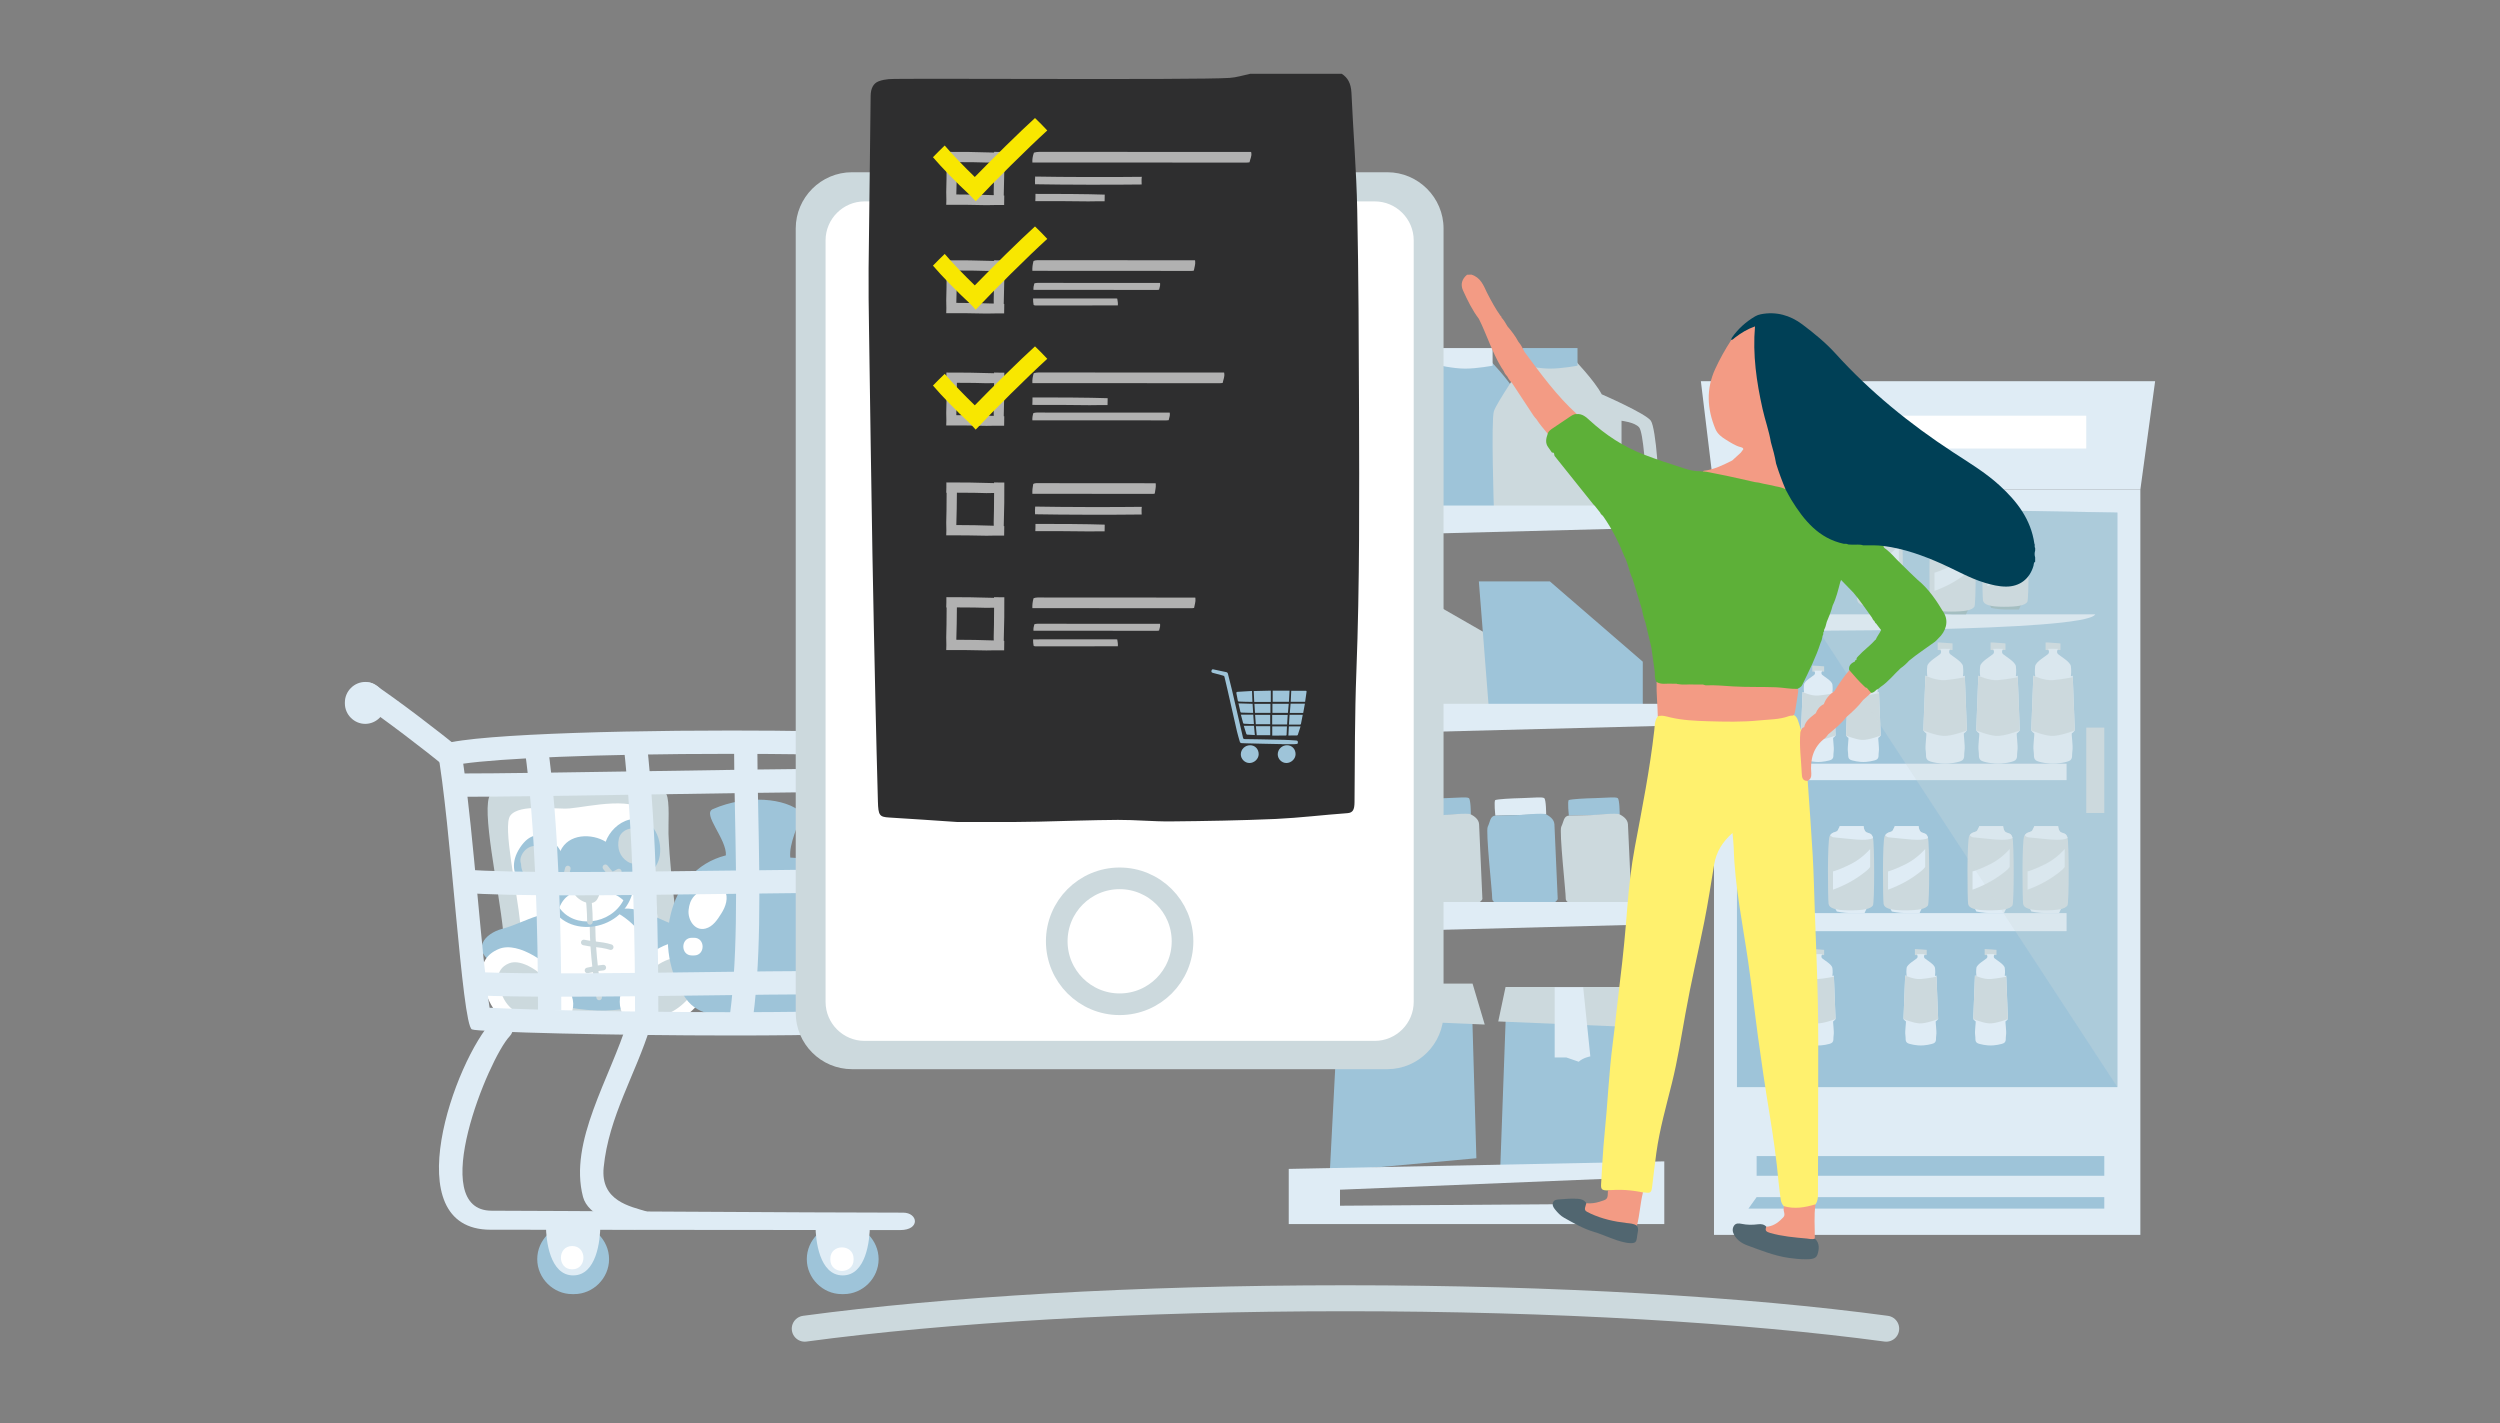 <?xml version="1.0" encoding="utf-8"?>
<!-- Generator: Adobe Illustrator 16.0.0, SVG Export Plug-In . SVG Version: 6.00 Build 0)  -->
<!DOCTYPE svg PUBLIC "-//W3C//DTD SVG 1.1//EN" "http://www.w3.org/Graphics/SVG/1.1/DTD/svg11.dtd">
<svg version="1.1" id="Layer_6" xmlns="http://www.w3.org/2000/svg" xmlns:xlink="http://www.w3.org/1999/xlink" x="0px" y="0px"
	 width="650px" height="370px" viewBox="0 0 650 370" enable-background="new 0 0 650 370" xml:space="preserve">
<rect x="0" y="0" width="650" height="370" fill="#808080" stroke="none"/>
<g>
	<polygon fill="#9EC4D9" points="347.929,262.854 345.758,304.629 383.859,301.143 382.743,262.828 	"/>
	<polygon fill="#CCD9DD" points="347.853,255.73 382.862,255.73 386.031,266.381 345.955,264.693 	"/>
	<path fill="#DFECF5" d="M359.748,255.73v18.238h3.043l3.203,1.109c1.226-1.109,3.021-1.387,3.021-1.387l-1.86-17.961H359.748z"/>
	<polygon fill="#9EC4D9" points="391.522,263.736 389.971,306.371 428.073,302.887 426.337,263.709 	"/>
	<polygon fill="#CCD9DD" points="391.446,256.613 426.456,256.613 429.625,267.262 389.549,265.574 	"/>
	<path fill="#DFECF5" d="M404.218,256.707v18.238h3.045l3.203,1.107c1.226-1.107,3.02-1.385,3.02-1.385l-1.858-17.961H404.218z"/>
	<path fill="#DFECF5" d="M350.611,208.012c0.755-0.256,4.034-0.434,6.951-0.506c2.916-0.072,5.233-0.355,5.748,0
		c0.512,0.359,0.512,4.223,0.512,4.223l-13.211,0.344C350.611,212.072,350.184,208.16,350.611,208.012"/>
	<path fill="#9EC4D9" d="M356.656,211.916c0.651-0.018,6.396-0.617,7.166-0.188c0.775,0.432,2.062,1.203,2.147,2.578
		c0.085,1.375,0.858,18.98,0.858,19.41s-1.974,1.975-2.23,1.975c-0.258,0-11.411-0.17-12.098-0.428
		c-0.686-0.26-2.75-0.346-2.706-1.719c0.045-1.373-1.756-17.461-1.154-18.607c0.6-1.146,0.594-2.828,1.972-2.863
		C351.99,212.037,356.656,211.916,356.656,211.916"/>
	<path fill="#9EC4D9" d="M369.205,208.012c0.755-0.256,4.035-0.434,6.951-0.506s5.231-0.355,5.748,0
		c0.515,0.359,0.515,4.223,0.515,4.223l-13.214,0.344C369.205,212.072,368.777,208.16,369.205,208.012"/>
	<path fill="#CCD9DD" d="M375.25,211.916c0.651-0.018,6.396-0.617,7.169-0.188c0.771,0.432,2.059,1.203,2.144,2.578
		c0.086,1.375,0.859,18.98,0.859,19.41s-1.974,1.975-2.232,1.975c-0.258,0-11.409-0.17-12.095-0.428
		c-0.688-0.26-2.753-0.346-2.707-1.719c0.047-1.373-1.756-17.461-1.156-18.607c0.604-1.146,0.596-2.828,1.974-2.863
		C370.584,212.037,375.25,211.916,375.25,211.916"/>
	<path fill="#DFECF5" d="M388.792,208.012c0.753-0.256,4.032-0.434,6.949-0.506c2.914-0.072,5.233-0.355,5.746,0
		c0.515,0.359,0.515,4.223,0.515,4.223l-13.21,0.344C388.792,212.072,388.362,208.16,388.792,208.012"/>
	<path fill="#9EC4D9" d="M394.835,211.916c0.651-0.018,6.396-0.617,7.167-0.188c0.772,0.432,2.061,1.203,2.147,2.578
		c0.084,1.375,0.857,18.98,0.857,19.41s-1.974,1.975-2.232,1.975c-0.256,0-11.409-0.17-12.095-0.428
		c-0.687-0.26-2.751-0.346-2.707-1.719c0.045-1.373-1.756-17.461-1.154-18.607c0.6-1.146,0.596-2.828,1.974-2.863
		C390.169,212.037,394.835,211.916,394.835,211.916"/>
	<path fill="#9EC4D9" d="M407.907,208.012c0.755-0.256,4.032-0.434,6.948-0.506c2.917-0.072,5.233-0.355,5.748,0
		c0.515,0.359,0.515,4.223,0.515,4.223l-13.211,0.344C407.907,212.072,407.477,208.16,407.907,208.012"/>
	<path fill="#CCD9DD" d="M413.949,211.916c0.652-0.018,6.396-0.617,7.169-0.188c0.773,0.432,2.061,1.203,2.146,2.578
		c0.087,1.375,0.857,18.98,0.857,19.41s-1.974,1.975-2.229,1.975c-0.259,0-11.413-0.17-12.098-0.428
		c-0.687-0.26-2.751-0.346-2.706-1.719c0.046-1.373-1.754-17.461-1.155-18.607c0.602-1.146,0.594-2.828,1.975-2.863
		C409.285,212.037,413.949,211.916,413.949,211.916"/>
	<polygon fill="#CCD9DD" points="353.889,151.165 362.789,151.165 397.372,171.018 398.389,184.763 353.889,184.763 	"/>
	<polygon fill="#9EC4D9" points="384.502,151.165 402.964,151.165 427.12,172.036 427.12,184.763 387.042,183.49 	"/>
	<path fill="#CCD9DD" d="M383.894,109.396c-1.334-1.909-12.777-6.873-12.777-6.873c-1.907-3.628-7.437-9.355-7.437-9.355
		l-13.159,1.718c0,0-6.674,9.737-7.439,12.028c-0.761,2.291,0,25.582,0,25.582h30.896v-4.206c3.516,0.312,10.725,0.822,11.443-0.184
		C386.372,126.77,385.229,111.305,383.894,109.396 M376.268,123.523v-14.127c0,0,3.431,0.382,4.575,1.718
		c1.144,1.337,1.717,12.409,1.717,12.409H376.268z"/>
	<path fill="#9EC4D9" d="M350.521,90.495h14.304v4.582c0,0-4.007,0.764-7.151,0.764c-3.148,0-7.152-0.954-7.152-0.954V90.495z"/>
	<path fill="#9EC4D9" d="M407.144,109.396c-1.334-1.909-12.777-6.873-12.777-6.873c-1.905-3.628-7.437-9.355-7.437-9.355
		l-13.159,1.718c0,0-6.674,9.737-7.438,12.028c-0.763,2.291,0,25.582,0,25.582h30.896v-4.206c3.514,0.312,10.723,0.822,11.443-0.184
		C409.624,126.77,408.48,111.305,407.144,109.396 M399.518,123.523v-14.127c0,0,3.431,0.382,4.575,1.718
		c1.144,1.337,1.717,12.409,1.717,12.409H399.518z"/>
	<path fill="#DFECF5" d="M373.771,90.495h14.304v4.582c0,0-4.007,0.764-7.151,0.764c-3.148,0-7.152-0.954-7.152-0.954V90.495z"/>
	<path fill="#CCD9DD" d="M429.224,109.396c-1.334-1.909-12.775-6.873-12.775-6.873c-1.909-3.628-7.439-9.355-7.439-9.355
		l-13.157,1.718c0,0-6.676,9.737-7.438,12.028c-0.763,2.291,0,25.582,0,25.582h30.895v-4.206c3.514,0.312,10.726,0.822,11.441-0.184
		C431.704,126.77,430.56,111.305,429.224,109.396 M421.597,123.523v-14.127c0,0,3.433,0.382,4.575,1.718
		c1.146,1.337,1.718,12.409,1.718,12.409H421.597z"/>
	<path fill="#9EC4D9" d="M395.852,90.495h14.302v4.582c0,0-4.004,0.764-7.152,0.764c-3.145,0-7.149-0.954-7.149-0.954V90.495z"/>
	<polygon fill="#DFECF5" points="335.073,131.438 432.715,131.438 432.715,137.165 358.721,139.074 335.073,141.118 	"/>
	<polygon fill="#DFECF5" points="335.073,182.981 432.715,182.981 432.715,188.707 358.721,190.617 335.073,192.043 	"/>
	<polygon fill="#DFECF5" points="335.073,234.527 432.715,234.527 432.715,240.254 358.721,242.164 335.073,244.115 	"/>
	<path fill="#DFECF5" d="M335.073,303.918v14.338h97.642v-16.301L335.073,303.918z M420.569,312.984l-72.168,0.506v-4.168
		l72.168-2.955V312.984z"/>
	<polygon fill="#DFECF5" points="442.227,99.116 560.332,99.116 556.495,127.287 445.638,127.287 	"/>
	<rect x="460.561" y="108.079" fill="#FFFFFF" width="81.863" height="8.537"/>
	<rect x="445.638" y="127.288" fill="#DFECF5" width="110.855" height="193.781"/>
	<polygon fill="#9EC4D9" points="451.607,131.555 451.607,282.652 550.525,282.652 550.525,133.263 	"/>
	<path fill="#DFECF5" d="M460.561,159.725h84.209c-2.346,4.694-84.209,4.268-84.209,4.268V159.725z"/>
	<rect x="463.546" y="198.564" fill="#DFECF5" width="73.762" height="4.27"/>
	<rect x="463.546" y="237.408" fill="#DFECF5" width="73.762" height="4.695"/>
	<rect x="456.724" y="300.58" fill="#9EC4D9" width="90.393" height="5.121"/>
	<polygon fill="#9EC4D9" points="456.724,311.252 547.114,311.252 547.114,314.238 454.591,314.238 	"/>
	<path fill="#CCD9DD" d="M503.801,167.039c0.21-0.054,3.865,0.249,3.865,0.249v1.714c0,0-2.196-0.071-2.401,0
		c-0.21,0.071-1.464,0-1.464,0V167.039z"/>
	<path fill="#DFECF5" d="M511.401,189.918l-0.547-14.248c0,0-0.547,0.322-0.478,0c0.068-0.321,0.137-1.288,0-2.449
		c-0.138-1.16-2.8-2.642-3.347-3.157c-0.545-0.517-0.008-1.354,0-1.355l-1.092-0.016c0-0.006-0.204-0.002-0.204-0.002l-0.206-0.004
		c0,0.006-1.092,0.021-1.092,0.021c0.007,0.001,0.545,0.839,0,1.355c-0.547,0.516-3.209,1.997-3.346,3.157
		c-0.138,1.161-0.069,2.128,0,2.449c0.068,0.322-0.479,0-0.479,0l-0.547,14.248c0,0,0.547,0.711,0.753,0.711
		c0.203,0-0.344,3.287-0.138,4.512s-0.135,1.869,0.547,2.514c0.586,0.555,3.686,0.963,4.507,0.906
		c0.819,0.057,3.92-0.352,4.505-0.906c0.685-0.645,0.341-1.289,0.545-2.514c0.208-1.225-0.339-4.512-0.136-4.512
		C510.854,190.629,511.401,189.918,511.401,189.918"/>
	<path fill="#CCD9DD" d="M500.612,175.67c0,0,2.804,1.354,5.122,1.16c2.317-0.192,5.137-0.752,5.137-0.752l0.53,13.84
		c0,0-3.994,1.549-6.119,1.418c-2.125-0.129-5.217-1.418-5.217-1.418L500.612,175.67z"/>
	<path fill="#CCD9DD" d="M517.551,167.039c0.21-0.054,3.865,0.249,3.865,0.249v1.714c0,0-2.193-0.071-2.401,0
		c-0.21,0.071-1.464,0-1.464,0V167.039z"/>
	<path fill="#DFECF5" d="M525.152,189.918l-0.547-14.248c0,0-0.548,0.322-0.477,0c0.066-0.321,0.135-1.288,0-2.449
		c-0.14-1.16-2.802-2.642-3.349-3.157c-0.545-0.517-0.008-1.354,0-1.355l-1.092-0.016c0-0.006-0.204-0.002-0.204-0.002l-0.205-0.004
		c0,0.006-1.092,0.021-1.092,0.021c0.008,0.001,0.547,0.839,0,1.355c-0.548,0.516-3.209,1.997-3.347,3.157
		c-0.136,1.161-0.068,2.128,0,2.449c0.068,0.322-0.479,0-0.479,0l-0.545,14.248c0,0,0.545,0.711,0.751,0.711
		c0.204,0-0.341,3.287-0.138,4.512c0.204,1.225-0.135,1.869,0.548,2.514c0.585,0.555,3.683,0.963,4.506,0.906
		c0.819,0.057,3.918-0.352,4.505-0.906c0.683-0.645,0.343-1.289,0.547-2.514c0.206-1.225-0.341-4.512-0.137-4.512
		C524.605,190.629,525.152,189.918,525.152,189.918"/>
	<path fill="#CCD9DD" d="M514.362,175.67c0,0,2.802,1.354,5.122,1.16c2.317-0.192,5.135-0.752,5.135-0.752l0.533,13.84
		c0,0-3.994,1.549-6.12,1.418c-2.125-0.129-5.215-1.418-5.215-1.418L514.362,175.67z"/>
	<path fill="#CCD9DD" d="M531.856,167.039c0.21-0.054,3.863,0.249,3.863,0.249v1.714c0,0-2.192-0.071-2.402,0s-1.461,0-1.461,0
		V167.039z"/>
	<path fill="#DFECF5" d="M539.455,189.918l-0.545-14.248c0,0-0.547,0.322-0.48,0c0.068-0.321,0.138-1.288,0-2.449
		c-0.135-1.16-2.797-2.642-3.344-3.157c-0.547-0.517-0.011-1.354,0-1.355l-1.092-0.016c0-0.006-0.206-0.002-0.206-0.002
		l-0.206-0.004c0,0.006-1.092,0.021-1.092,0.021c0.006,0.001,0.547,0.839,0,1.355c-0.547,0.516-3.209,1.997-3.347,3.157
		c-0.135,1.161-0.066,2.128,0,2.449c0.069,0.322-0.478,0-0.478,0l-0.545,14.248c0,0,0.545,0.711,0.75,0.711
		c0.206,0-0.341,3.287-0.137,4.512c0.206,1.225-0.136,1.869,0.547,2.514c0.587,0.555,3.686,0.963,4.507,0.906
		c0.819,0.057,3.919-0.352,4.507-0.906c0.682-0.645,0.341-1.289,0.547-2.514c0.204-1.225-0.344-4.512-0.14-4.512
		C538.91,190.629,539.455,189.918,539.455,189.918"/>
	<path fill="#CCD9DD" d="M528.668,175.67c0,0,2.801,1.354,5.12,1.16c2.318-0.192,5.137-0.752,5.137-0.752l0.53,13.84
		c0,0-3.992,1.549-6.119,1.418c-2.123-0.129-5.215-1.418-5.215-1.418L528.668,175.67z"/>
	<path fill="#CCD9DD" d="M516.016,246.76c0.167-0.043,3.073,0.199,3.073,0.199v1.361c0,0-1.745-0.055-1.911,0
		c-0.165,0.057-1.162,0-1.162,0V246.76z"/>
	<path fill="#DFECF5" d="M522.058,264.953l-0.434-11.33c0,0-0.434,0.258-0.382,0c0.057-0.256,0.111-1.025,0-1.947
		c-0.106-0.924-2.224-2.104-2.659-2.512c-0.435-0.41-0.007-1.076,0-1.076l-0.868-0.012c0-0.008-0.164-0.006-0.164-0.006
		l-0.161-0.002c0,0.008-0.87,0.02-0.87,0.02c0.009,0,0.437,0.666,0,1.076c-0.434,0.408-2.551,1.588-2.659,2.512
		c-0.109,0.922-0.055,1.691,0,1.947c0.054,0.258-0.38,0-0.38,0l-0.436,11.33c0,0,0.436,0.564,0.597,0.564
		c0.164,0-0.272,2.613-0.106,3.588c0.163,0.975-0.109,1.488,0.434,2c0.467,0.439,2.929,0.768,3.582,0.719
		c0.652,0.049,3.119-0.279,3.585-0.719c0.543-0.512,0.271-1.025,0.432-2c0.166-0.975-0.269-3.588-0.106-3.588
		C521.624,265.518,522.058,264.953,522.058,264.953"/>
	<path fill="#CCD9DD" d="M513.48,253.623c0,0,2.229,1.076,4.07,0.922c1.845-0.152,4.085-0.596,4.085-0.596l0.422,11.004
		c0,0-3.175,1.23-4.863,1.129c-1.691-0.104-4.149-1.129-4.149-1.129L513.48,253.623z"/>
	<path fill="#CCD9DD" d="M497.876,246.76c0.165-0.043,3.071,0.199,3.071,0.199v1.361c0,0-1.742-0.055-1.907,0
		c-0.167,0.057-1.164,0-1.164,0V246.76z"/>
	<path fill="#DFECF5" d="M503.918,264.953l-0.436-11.33c0,0-0.432,0.258-0.378,0c0.053-0.256,0.109-1.025,0-1.947
		c-0.108-0.924-2.226-2.104-2.662-2.512c-0.432-0.41-0.006-1.076,0-1.076l-0.867-0.012c0-0.008-0.162-0.006-0.162-0.006
		l-0.163-0.002c0,0.008-0.87,0.02-0.87,0.02c0.006,0,0.437,0.666,0,1.076c-0.436,0.408-2.551,1.588-2.66,2.512
		c-0.106,0.922-0.054,1.691,0,1.947c0.055,0.258-0.379,0-0.379,0l-0.437,11.33c0,0,0.437,0.564,0.6,0.564
		c0.162,0-0.272,2.613-0.108,3.588c0.161,0.975-0.111,1.488,0.434,2c0.466,0.439,2.931,0.768,3.584,0.719
		c0.652,0.049,3.116-0.279,3.583-0.719c0.543-0.512,0.272-1.025,0.434-2c0.163-0.975-0.272-3.588-0.109-3.588
		C503.482,265.518,503.918,264.953,503.918,264.953"/>
	<path fill="#CCD9DD" d="M495.341,253.623c0,0,2.226,1.076,4.072,0.922c1.843-0.152,4.085-0.596,4.085-0.596l0.42,11.004
		c0,0-3.175,1.23-4.863,1.129c-1.689-0.104-4.15-1.129-4.15-1.129L495.341,253.623z"/>
	<path fill="#CCD9DD" d="M471.2,246.76c0.164-0.043,3.074,0.199,3.074,0.199v1.361c0,0-1.746-0.055-1.911,0
		c-0.166,0.057-1.163,0-1.163,0V246.76z"/>
	<path fill="#DFECF5" d="M477.243,264.953l-0.434-11.33c0,0-0.435,0.258-0.382,0c0.057-0.256,0.109-1.025,0-1.947
		c-0.109-0.924-2.224-2.104-2.66-2.512c-0.434-0.41-0.006-1.076,0-1.076l-0.867-0.012c0-0.008-0.164-0.006-0.164-0.006l-0.161-0.002
		c0,0.008-0.87,0.02-0.87,0.02c0.006,0,0.434,0.666,0,1.076c-0.434,0.408-2.553,1.588-2.66,2.512c-0.108,0.922-0.055,1.691,0,1.947
		c0.055,0.258-0.379,0-0.379,0l-0.437,11.33c0,0,0.437,0.564,0.598,0.564c0.163,0-0.272,2.613-0.109,3.588
		c0.162,0.975-0.106,1.488,0.435,2c0.468,0.439,2.931,0.768,3.584,0.719c0.652,0.049,3.118-0.279,3.582-0.719
		c0.545-0.512,0.273-1.025,0.435-2c0.163-0.975-0.269-3.588-0.107-3.588C476.81,265.518,477.243,264.953,477.243,264.953"/>
	<path fill="#CCD9DD" d="M468.666,253.623c0,0,2.226,1.076,4.07,0.922c1.843-0.152,4.085-0.596,4.085-0.596l0.422,11.004
		c0,0-3.175,1.23-4.866,1.129c-1.689-0.104-4.147-1.129-4.147-1.129L468.666,253.623z"/>
	<path fill="#CCD9DD" d="M471.2,173.054c0.164-0.043,3.074,0.198,3.074,0.198v1.362c0,0-1.746-0.056-1.911,0
		c-0.166,0.058-1.163,0-1.163,0V173.054z"/>
	<path fill="#DFECF5" d="M477.243,191.246l-0.434-11.328c0,0-0.435,0.257-0.382,0c0.057-0.256,0.109-1.025,0-1.948
		c-0.109-0.924-2.224-2.102-2.66-2.513c-0.434-0.409-0.006-1.076,0-1.076l-0.867-0.013c0-0.004-0.164-0.002-0.164-0.002
		l-0.161-0.002c0,0.004-0.87,0.017-0.87,0.017c0.006,0,0.434,0.667,0,1.076c-0.434,0.411-2.553,1.589-2.66,2.513
		c-0.108,0.923-0.055,1.692,0,1.948c0.055,0.257-0.379,0-0.379,0l-0.437,11.328c0,0,0.437,0.564,0.598,0.564
		c0.163,0-0.272,2.615-0.109,3.59c0.162,0.973-0.106,1.484,0.435,1.998c0.468,0.439,2.931,0.768,3.584,0.721
		c0.652,0.047,3.118-0.281,3.582-0.721c0.545-0.514,0.273-1.025,0.435-1.998c0.163-0.975-0.269-3.59-0.107-3.59
		C476.81,191.811,477.243,191.246,477.243,191.246"/>
	<path fill="#CCD9DD" d="M468.666,179.918c0,0,2.226,1.076,4.07,0.922c1.843-0.153,4.085-0.598,4.085-0.598l0.422,11.004
		c0,0-3.175,1.23-4.866,1.129c-1.689-0.102-4.147-1.129-4.147-1.129L468.666,179.918z"/>
	<path fill="#CCD9DD" d="M482.938,173.054c0.166-0.043,3.072,0.198,3.072,0.198v1.362c0,0-1.744-0.056-1.911,0
		c-0.166,0.058-1.161,0-1.161,0V173.054z"/>
	<path fill="#DFECF5" d="M488.981,191.246l-0.437-11.328c0,0-0.434,0.257-0.379,0c0.055-0.256,0.108-1.025,0-1.948
		c-0.109-0.924-2.227-2.102-2.66-2.513c-0.436-0.409-0.008-1.076,0-1.076l-0.868-0.013c0-0.004-0.165-0.002-0.165-0.002
		l-0.162-0.002c0,0.004-0.867,0.017-0.867,0.017c0.006,0,0.434,0.667,0,1.076c-0.437,0.411-2.553,1.589-2.66,2.513
		c-0.111,0.923-0.057,1.692,0,1.948c0.053,0.257-0.382,0-0.382,0l-0.434,11.328c0,0,0.434,0.564,0.598,0.564
		c0.161,0-0.272,2.615-0.109,3.59c0.164,0.973-0.108,1.484,0.435,1.998c0.466,0.439,2.93,0.768,3.582,0.721
		c0.651,0.047,3.118-0.281,3.584-0.721c0.543-0.514,0.272-1.025,0.435-1.998c0.163-0.975-0.271-3.59-0.107-3.59
		C488.545,191.811,488.981,191.246,488.981,191.246"/>
	<path fill="#CCD9DD" d="M480.401,179.918c0,0,2.229,1.076,4.071,0.922c1.845-0.153,4.087-0.598,4.087-0.598l0.422,11.004
		c0,0-3.177,1.23-4.866,1.129s-4.147-1.129-4.147-1.129L480.401,179.918z"/>
	<path fill="#DFECF5" d="M527.622,235.979l0.535,1.012c0,0,1.864,0.418,3.699,0.418h3.5l0.831-1.787L527.622,235.979z"/>
	<path fill="#CCD9DD" d="M528.93,214.771h6.188c0,0,0.059,1.371,0.831,1.67c0.775,0.297,1.25,0.219,1.595,1.312
		c0.409,1.307,0.444,17.061-0.015,17.686c-0.653,0.893-2.353,1.254-6.101,1.254s-5.235-0.596-5.415-1.67
		c-0.178-1.07-0.355-16.498,0.299-17.689s1.726-0.834,2.081-1.43C528.753,215.309,528.93,214.771,528.93,214.771"/>
	<path fill="#DFECF5" d="M537.544,217.754c-0.345-1.094-0.819-1.016-1.593-1.312c-0.774-0.299-0.833-1.67-0.833-1.67h-6.188
		c0,0-0.177,0.537-0.536,1.133c-0.337,0.566-1.32,0.275-1.979,1.264c0.278,0.287,0.565,0.486,0.85,0.523
		c0.893,0.121,5.413,0.537,5.413,0.537s3.726,0.43,4.893-0.355C537.562,217.828,537.552,217.783,537.544,217.754"/>
	<path fill="#DFECF5" d="M527.162,226.578c0,0,1.911-0.502,4.832-2.014c2.918-1.512,4.829-3.828,4.829-3.828v4.633
		c0,0-0.099,0.605-3.217,2.719c-3.122,2.115-6.444,3.225-6.444,3.225V226.578z"/>
	<path fill="#DFECF5" d="M513.317,235.979l0.534,1.012c0,0,1.867,0.418,3.699,0.418h3.502l0.832-1.787L513.317,235.979z"/>
	<path fill="#CCD9DD" d="M514.627,214.771h6.188c0,0,0.061,1.371,0.834,1.67c0.772,0.297,1.247,0.219,1.59,1.312
		c0.412,1.307,0.446,17.061-0.012,17.686c-0.654,0.893-2.352,1.254-6.102,1.254c-3.747,0-5.234-0.596-5.414-1.67
		c-0.18-1.07-0.357-16.498,0.298-17.689c0.654-1.191,1.724-0.834,2.081-1.43S514.627,214.771,514.627,214.771"/>
	<path fill="#DFECF5" d="M523.238,217.754c-0.343-1.094-0.817-1.016-1.59-1.312c-0.773-0.299-0.834-1.67-0.834-1.67h-6.188
		c0,0-0.18,0.537-0.537,1.133c-0.339,0.566-1.322,0.275-1.978,1.264c0.276,0.287,0.567,0.486,0.848,0.523
		c0.892,0.121,5.415,0.537,5.415,0.537s3.724,0.43,4.892-0.355C523.257,217.828,523.249,217.783,523.238,217.754"/>
	<path fill="#DFECF5" d="M512.859,226.578c0,0,1.909-0.502,4.829-2.014c2.921-1.512,4.832-3.828,4.832-3.828v4.633
		c0,0-0.102,0.605-3.22,2.719c-3.118,2.115-6.441,3.225-6.441,3.225V226.578z"/>
	<path fill="#DFECF5" d="M491.343,235.979l0.534,1.012c0,0,1.865,0.418,3.7,0.418h3.499l0.834-1.787L491.343,235.979z"/>
	<path fill="#CCD9DD" d="M492.65,214.771h6.188c0,0,0.061,1.371,0.834,1.67c0.772,0.297,1.249,0.219,1.592,1.312
		c0.412,1.307,0.444,17.061-0.012,17.686c-0.656,0.893-2.354,1.254-6.104,1.254c-3.747,0-5.234-0.596-5.414-1.67
		c-0.178-1.07-0.355-16.498,0.299-17.689c0.653-1.191,1.723-0.834,2.082-1.43C492.473,215.309,492.65,214.771,492.65,214.771"/>
	<path fill="#DFECF5" d="M501.264,217.754c-0.345-1.094-0.819-1.016-1.592-1.312c-0.773-0.299-0.834-1.67-0.834-1.67h-6.188
		c0,0-0.178,0.537-0.535,1.133c-0.339,0.566-1.319,0.275-1.979,1.264c0.278,0.287,0.567,0.486,0.848,0.523
		c0.894,0.121,5.417,0.537,5.417,0.537s3.722,0.43,4.89-0.355C501.282,217.828,501.272,217.783,501.264,217.754"/>
	<path fill="#DFECF5" d="M490.883,226.578c0,0,1.911-0.502,4.831-2.014c2.921-1.512,4.832-3.828,4.832-3.828v4.633
		c0,0-0.102,0.605-3.22,2.719c-3.12,2.115-6.443,3.225-6.443,3.225V226.578z"/>
	<path fill="#DFECF5" d="M477.037,235.979l0.537,1.012c0,0,1.865,0.418,3.699,0.418h3.5l0.833-1.787L477.037,235.979z"/>
	<path fill="#CCD9DD" d="M478.348,214.771h6.188c0,0,0.061,1.371,0.831,1.67c0.775,0.297,1.25,0.219,1.593,1.312
		c0.412,1.307,0.446,17.061-0.012,17.686c-0.656,0.893-2.352,1.254-6.102,1.254c-3.748,0-5.237-0.596-5.415-1.67
		c-0.178-1.07-0.357-16.498,0.299-17.689c0.654-1.191,1.726-0.834,2.081-1.43C478.168,215.309,478.348,214.771,478.348,214.771"/>
	<path fill="#DFECF5" d="M486.961,217.754c-0.345-1.094-0.821-1.016-1.593-1.312c-0.774-0.299-0.833-1.67-0.833-1.67h-6.188
		c0,0-0.18,0.537-0.537,1.133c-0.339,0.566-1.32,0.275-1.98,1.264c0.281,0.287,0.567,0.486,0.85,0.523
		c0.893,0.121,5.415,0.537,5.415,0.537s3.724,0.43,4.891-0.355C486.979,217.828,486.969,217.783,486.961,217.754"/>
	<path fill="#DFECF5" d="M476.579,226.578c0,0,1.909-0.502,4.83-2.014c2.92-1.512,4.831-3.828,4.831-3.828v4.633
		c0,0-0.101,0.605-3.219,2.719c-3.118,2.115-6.442,3.225-6.442,3.225V226.578z"/>
	<path fill="#93B2B5" d="M503.43,158.296l0.537,1.011c0,0,1.864,0.417,3.699,0.417h3.5l0.831-1.786L503.43,158.296z"/>
	<path fill="#CCD9DD" d="M504.739,137.092h6.188c0,0,0.061,1.371,0.833,1.667c0.773,0.298,1.247,0.221,1.593,1.313
		c0.409,1.307,0.443,17.059-0.015,17.684c-0.653,0.892-2.351,1.254-6.101,1.254c-3.748,0-5.235-0.595-5.413-1.667
		c-0.182-1.072-0.357-16.5,0.297-17.689c0.653-1.191,1.726-0.835,2.081-1.431C504.562,137.629,504.739,137.092,504.739,137.092"/>
	<path fill="#DFECF5" d="M513.354,140.073c-0.346-1.093-0.819-1.015-1.593-1.312c-0.772-0.299-0.833-1.668-0.833-1.668h-6.188
		c0,0-0.178,0.536-0.536,1.132c-0.338,0.565-1.32,0.274-1.979,1.262c0.278,0.289,0.567,0.486,0.848,0.525
		c0.895,0.119,5.415,0.536,5.415,0.536s3.726,0.431,4.893-0.355C513.371,140.148,513.361,140.103,513.354,140.073"/>
	<path fill="#DFECF5" d="M502.972,148.898c0,0,1.911-0.504,4.831-2.014c2.919-1.512,4.83-3.826,4.83-3.826v4.631
		c0,0-0.099,0.604-3.219,2.719c-3.118,2.114-6.442,3.222-6.442,3.222V148.898z"/>
	<path fill="#93B2B5" d="M484.497,157.048l0.536,1.012c0,0,1.865,0.417,3.7,0.417h3.499l0.832-1.786L484.497,157.048z"/>
	<path fill="#CCD9DD" d="M485.807,135.844h6.188c0,0,0.059,1.371,0.832,1.668c0.774,0.298,1.249,0.219,1.594,1.312
		c0.41,1.309,0.444,17.061-0.014,17.685c-0.654,0.893-2.354,1.253-6.102,1.253c-3.747,0-5.234-0.595-5.414-1.667
		c-0.18-1.074-0.355-16.5,0.298-17.691c0.654-1.191,1.726-0.833,2.081-1.429C485.629,136.379,485.807,135.844,485.807,135.844"/>
	<path fill="#DFECF5" d="M494.42,138.824c-0.345-1.093-0.819-1.014-1.592-1.312c-0.775-0.298-0.834-1.668-0.834-1.668h-6.188
		c0,0-0.178,0.536-0.537,1.132c-0.337,0.565-1.319,0.274-1.978,1.263c0.278,0.288,0.565,0.487,0.85,0.524
		c0.892,0.119,5.413,0.536,5.413,0.536s3.726,0.431,4.892-0.354C494.438,138.9,494.429,138.854,494.42,138.824"/>
	<path fill="#DFECF5" d="M484.039,147.649c0,0,1.911-0.502,4.831-2.014c2.919-1.511,4.83-3.827,4.83-3.827v4.633
		c0,0-0.1,0.604-3.22,2.717c-3.12,2.116-6.441,3.224-6.441,3.224V147.649z"/>
	<path fill="#93B2B5" d="M517.182,157.048l0.535,1.012c0,0,1.865,0.417,3.699,0.417h3.5l0.833-1.786L517.182,157.048z"/>
	<path fill="#CCD9DD" d="M518.492,135.844h6.186c0,0,0.061,1.371,0.833,1.668c0.773,0.298,1.248,0.219,1.591,1.312
		c0.414,1.309,0.446,17.061-0.01,17.685c-0.656,0.893-2.354,1.253-6.102,1.253c-3.75,0-5.237-0.595-5.417-1.667
		c-0.178-1.074-0.355-16.5,0.299-17.691c0.656-1.191,1.726-0.833,2.083-1.429C518.312,136.379,518.492,135.844,518.492,135.844"/>
	<path fill="#DFECF5" d="M527.104,138.824c-0.345-1.093-0.819-1.014-1.593-1.312c-0.774-0.298-0.833-1.668-0.833-1.668h-6.186
		c0,0-0.18,0.536-0.537,1.132c-0.341,0.565-1.322,0.274-1.98,1.263c0.279,0.288,0.567,0.487,0.848,0.524
		c0.893,0.119,5.415,0.536,5.415,0.536s3.724,0.431,4.893-0.354C527.122,138.9,527.113,138.854,527.104,138.824"/>
	<path fill="#DFECF5" d="M516.722,147.649c0,0,1.909-0.502,4.832-2.014c2.918-1.511,4.829-3.827,4.829-3.827v4.633
		c0,0-0.099,0.604-3.217,2.717c-3.12,2.116-6.444,3.224-6.444,3.224V147.649z"/>
	<g opacity="0.3">
		<g>
			<defs>
				<rect id="SVGID_1_" x="451.602" y="131.551" width="98.93" height="151.097"/>
			</defs>
			<clipPath id="SVGID_2_">
				<use xlink:href="#SVGID_1_"  overflow="visible"/>
			</clipPath>
			<polygon clip-path="url(#SVGID_2_)" fill="#CCD9DD" points="451.607,131.555 550.525,282.652 550.525,133.263 			"/>
		</g>
	</g>
	<rect x="542.424" y="189.174" fill="#CCD9DD" width="4.69" height="22.197"/>
	<path fill="#CCD9DD" d="M127.528,206.506c-2.579,3.422,2.192,24.447,3.315,35.797c0.673,6.842-0.459,14.025,0.461,20.775
		c0.138,1,0.498,4.232,1.423,4.879c0.996,0.682,5.285-0.475,6.486-0.496c5.317-0.105,10.547-0.326,15.866-0.539
		c5.547-0.219,11.194,0.703,16.635,0.014c3.258-0.418,3.834-0.27,5.004-3.045c1.196-2.844,0.09-6.799-0.143-9.688
		c-0.466-5.701-0.245-11.393-0.934-17.084c-0.835-6.887-1.564-13.4-1.834-20.316c-0.082-2.068,0.38-8.576-0.547-10.301
		c-3.715-6.939-19.917-2.908-26.196-2.369C142.332,204.539,130.585,202.453,127.528,206.506"/>
	<path fill="#FFFFFF" d="M132.675,212.062c-2.041,2.701,1.735,19.309,2.621,28.275c0.53,5.402-0.364,11.074,0.362,16.408
		c0.105,0.791,0.389,3.344,1.127,3.852c0.784,0.543,4.171-0.369,5.123-0.389c4.195-0.082,8.33-0.256,12.53-0.43
		c4.38-0.176,8.845,0.561,13.139,0.014c2.574-0.328,3.025-0.213,3.952-2.4c0.955-2.252,0.077-5.371-0.112-7.656
		c-0.362-4.502-0.187-8.992-0.734-13.492c-0.661-5.438-1.244-10.588-1.453-16.049c-0.061-1.631,0.302-6.771-0.425-8.137
		c-2.938-5.479-15.738-2.297-20.696-1.871C144.368,210.514,135.087,208.863,132.675,212.062"/>
	<path fill="#9EC4D9" d="M159.336,237.201c5.023-3.098,11.599,1.998,17.252,3.721c4.901,1.492,7.93,5.986,1.837,9.232
		c-6.151,3.271-19.584-0.973-21.934-7.553C155.821,240.73,157.483,238.346,159.336,237.201"/>
	<path fill="#9EC4D9" d="M148.075,238.443c-4.892-3.303-11.666,1.527-17.393,3.02c-4.958,1.291-8.163,5.664-2.204,9.148
		c6.012,3.52,19.608-0.176,22.22-6.652C151.445,242.107,149.878,239.656,148.075,238.443"/>
	<path fill="#9EC4D9" d="M171.866,243.055c-5.228-6.053-12.191-7.416-18.975-5.744c-0.612-0.469-1.417-0.715-2.368-0.518
		c-7.925,1.643-18.293,8.881-16.183,18.105c0.887,3.861,6.123,5.146,9.29,6.027c6.056,1.678,12.203,2.275,18.424,1.426
		C171.454,261.078,179.144,251.484,171.866,243.055"/>
	<path fill="#FFFFFF" d="M166.614,242.766c-5.731-8.041-19.939-12.201-23.367,0.064C137.404,263.684,177.846,258.5,166.614,242.766
		C165.535,241.254,168.348,245.193,166.614,242.766"/>
	<path fill="#CCD9DD" d="M155.793,260.061c-0.359,0-0.666-0.256-0.723-0.615c-0.971-6.504-1.934-14.109-1.702-21.201
		c0.012-0.402,0.364-0.732,0.75-0.705c0.399,0.012,0.714,0.352,0.703,0.752c-0.225,6.977,0.725,14.498,1.682,20.938
		c0.057,0.396-0.212,0.77-0.604,0.826C155.859,260.059,155.821,260.061,155.793,260.061"/>
	<path fill="#CCD9DD" d="M158.794,246.986c-0.078,0-0.152-0.012-0.229-0.037c-1.252-0.408-2.556-0.562-3.93-0.727
		c-0.992-0.119-2.004-0.246-3.013-0.467c-0.389-0.084-0.64-0.473-0.55-0.865c0.085-0.393,0.481-0.633,0.86-0.555
		c0.936,0.211,1.922,0.33,2.869,0.439c1.392,0.17,2.826,0.34,4.218,0.793c0.377,0.123,0.587,0.535,0.461,0.91
		C159.38,246.789,159.099,246.986,158.794,246.986"/>
	<path fill="#CCD9DD" d="M152.748,253.037c-0.332,0-0.632-0.225-0.711-0.559c-0.092-0.393,0.152-0.785,0.541-0.871
		c1.342-0.311,2.774-0.617,4.217-0.748c0.444-0.057,0.75,0.266,0.787,0.658c0.04,0.402-0.257,0.752-0.658,0.789
		c-1.358,0.123-2.731,0.416-4.01,0.711C152.854,253.035,152.797,253.037,152.748,253.037"/>
	<path fill="#9EC4D9" d="M163.592,213.117c-2.771,0.688-5.159,3.09-6.11,5.736c-3.526-2.182-9.726-2.238-11.812,2.482
		c0.413-0.189-5.449-8.615-10.483-0.922c-4.999,7.631,3.311,12.822,6.487,11.1c0.185,1.359,0.972,2.908,2.237,5.146
		c5.334,8.08,20.767,4.57,20.99-7.781c2.674-0.277,6.081-2.729,6.645-6.438C172.295,217.58,169.238,211.732,163.592,213.117
		C160.989,213.764,168.257,211.969,163.592,213.117"/>
	<path fill="#FFFFFF" d="M159.919,232.592c-4.707-2.334-12.363-2.361-14.486,3.412c3.825,5.527,13.283,4.465,16.653-1.926
		C161.491,233.527,160.793,233.021,159.919,232.592"/>
	<path fill="#CCD9DD" d="M153.381,240.416c-0.399,0-0.727-0.332-0.727-0.727c0-2.783-0.253-5.465-0.633-8.639
		c-0.044-0.396,0.237-0.756,0.637-0.805c0.382-0.049,0.758,0.236,0.809,0.633c0.334,2.791,0.641,5.787,0.641,8.811
		C154.108,240.084,153.781,240.416,153.381,240.416"/>
	<path fill="#FFFFFF" d="M145.948,254.631c-2.845-3.869-11.057-10.01-16.217-7.914c-6.509,2.643-4.751,9.525-2.065,14.48
		C134.867,274.473,157.152,266.807,145.948,254.631C145.014,253.361,148.033,256.898,145.948,254.631"/>
	<path fill="#CCD9DD" d="M142.814,255.555c-1.829-2.492-7.119-6.451-10.445-5.1c-4.197,1.705-3.061,6.133-1.326,9.334
		C135.682,268.344,150.038,263.402,142.814,255.555C142.214,254.738,144.159,257.018,142.814,255.555"/>
	<path fill="#FFFFFF" d="M184.41,247.23c-9.404-9.418-29.27,9.262-21.52,17.883C172.029,275.275,192.074,254.555,184.41,247.23
		C184.405,247.225,186.69,249.41,184.41,247.23"/>
	<path fill="#CCD9DD" d="M180.703,250.668c-6.167-6.17-19.199,6.072-14.111,11.727C172.581,269.059,185.731,255.473,180.703,250.668
		C180.699,250.664,182.2,252.098,180.703,250.668"/>
	<path fill="#CCD9DD" d="M149.217,231.725c-0.241,1.572,4.237,4.496,5.91,2.312c0.609-0.787,1.522-3.477,0.997-3.885
		C154.405,228.826,149.491,229.977,149.217,231.725"/>
	<path fill="#CCD9DD" d="M149.12,228.621c-0.024,0-0.049,0-0.074-0.004c-0.449-0.045-0.893-0.053-1.334-0.057
		c-0.938-0.008-1.91-0.02-2.947-0.393c-0.376-0.131-0.579-0.547-0.44-0.928c0.13-0.379,0.535-0.574,0.927-0.436
		c0.806,0.281,1.623,0.297,2.481,0.307c0.48,0.006,0.963,0.012,1.456,0.061c0.404,0.039,0.69,0.393,0.653,0.791
		C149.805,228.34,149.491,228.621,149.12,228.621"/>
	<path fill="#CCD9DD" d="M146.41,231.104c-0.045,0-0.096-0.004-0.139-0.016c-0.392-0.078-0.648-0.463-0.567-0.854
		c0.164-0.83,0.404-1.645,0.648-2.459c0.209-0.701,0.422-1.4,0.577-2.119c0.08-0.389,0.478-0.639,0.861-0.557
		c0.392,0.086,0.644,0.475,0.554,0.861c-0.162,0.754-0.379,1.492-0.6,2.232c-0.234,0.768-0.466,1.537-0.62,2.322
		C147.054,230.863,146.757,231.104,146.41,231.104"/>
	<path fill="#CCD9DD" d="M157.341,229.436c-0.188,0-0.381-0.072-0.524-0.217c-0.281-0.291-0.272-0.748,0.013-1.029
		c0.792-0.771,1.666-1.195,2.518-1.598c0.389-0.193,0.789-0.377,1.181-0.613c0.343-0.209,0.788-0.086,0.992,0.262
		c0.204,0.342,0.09,0.787-0.255,0.996c-0.428,0.246-0.863,0.457-1.293,0.662c-0.777,0.373-1.514,0.729-2.127,1.334
		C157.702,229.367,157.52,229.436,157.341,229.436"/>
	<path fill="#CCD9DD" d="M160.434,229.846c-0.229,0-0.44-0.102-0.583-0.285c-0.441-0.584-0.923-1.127-1.404-1.674
		c-0.565-0.635-1.135-1.271-1.634-1.961c-0.24-0.328-0.162-0.779,0.156-1.018c0.314-0.229,0.775-0.172,1.017,0.16
		c0.473,0.648,1.012,1.254,1.547,1.854c0.505,0.576,1.012,1.148,1.477,1.758c0.238,0.318,0.176,0.777-0.138,1.021
		C160.74,229.797,160.581,229.846,160.434,229.846"/>
	<path fill="#CCD9DD" d="M166.731,215.83c-0.526-0.311-1.028-0.389-1.51-0.377c-1.874-0.305-3.913,0.658-4.33,2.691
		c-0.489,2.344,0.217,4.576,2.29,5.889c2.309,1.463,5.142-0.102,6.061-2.377C170.225,219.238,168.771,217.053,166.731,215.83"/>
	<path fill="#CCD9DD" d="M141.239,220.553c-2.18-1.283-4.499-0.451-5.605,1.771c-0.417,0.832-0.417,1.627-0.158,2.312
		c0.031,1.398,0.545,2.857,1.814,3.412c2.271,0.994,4.861,0.246,5.602-2.332C143.43,223.861,143.022,221.609,141.239,220.553"/>
	<path fill="#9EC4D9" d="M185.334,210.371c-2.857,1.25,3.658,7.781,3.399,12.021c-15.655,3.951-19.118,24.545-10.5,37.109
		c3.534,5.145,9.747,4.627,15.502,4.59c4.453-0.027,12.844,1.291,16.865-0.504c7.154-3.201,8.958-18.539,9.17-25.344
		c0.334-10.527-4.199-14.906-14.303-15.273c-0.354-3.824,2.158-8.152,2.858-11.742C204.378,207.545,194.231,206.473,185.334,210.371
		"/>
	<path fill="#FFFFFF" d="M188.436,231.451c-1.266-2.373-4.11-1.707-5.796-0.377c-0.229,0.18-0.437,0.414-0.645,0.633
		c-0.556,0.412-1.114,0.822-1.576,1.348c-0.889,1.021-1.23,2.176-1.379,3.502c-0.286,2.498,1.527,5.609,4.396,4.869
		c1.955-0.502,3.126-2.361,4.126-3.949C188.686,235.703,189.485,233.428,188.436,231.451"/>
	<path fill="#FFFFFF" d="M180.457,243.82h-0.572c-2.963,0-2.963,4.598,0,4.598h0.572C183.42,248.418,183.42,243.82,180.457,243.82"
		/>
	<path fill="#9EC4D9" d="M231.462,223.367c-0.972,5.809-2.274,11.572-3.279,17.387c-1.048,6.068-2.636,12.039-4.664,17.85
		c-1.471,4.242-2.135,6.795,4.835,8c2.862,0.494,4.254-5.639,5.099-8.99c1.102-4.371,3.142-9.262,4.992-15.916
		c1.255-4.537,8.089-23.525,0.882-26.855C234.086,212.416,232.35,217.986,231.462,223.367"/>
	<path fill="#CCD9DD" d="M228.559,194.635c-2.16,1.66-2.768,9.705-3.474,12.439c-2.331,8.98-4.51,18.006-6.816,26.996
		c-1.6,6.281-4.657,16.203-6.76,27.883c-0.36,1.988,8.151,5.824,8.992,4.354c4.257-7.455,8.69-27.635,9.2-29.789
		c1.758-7.389,3.792-14.594,5.778-21.906c1.746-6.434,3.312-11.402,3.389-15.664C238.931,195.109,229.725,192.826,228.559,194.635"
		/>
	<path fill="#9EC4D9" d="M149.278,318.283h-0.506c-4.955,0-9.089,4.141-9.089,9.096c0,4.953,4.134,9.088,9.089,9.088h0.506
		c4.946,0,9.081-4.135,9.081-9.088C158.359,322.424,154.225,318.283,149.278,318.283"/>
	<path fill="#9EC4D9" d="M219.359,318.283h-0.505c-4.952,0-9.086,4.141-9.086,9.096c0,4.953,4.134,9.088,9.086,9.088h0.505
		c4.952,0,9.082-4.135,9.082-9.088C228.44,322.424,224.311,318.283,219.359,318.283"/>
	<path fill="#DFECF5" d="M249.878,192.695c-1.103-1.771-29.347-2.758-59.82-2.758c-36.873,0-77.02,1.441-76.411,4.658
		c3.58,18.953,6.441,71.852,9.048,73.045c1.538,0.713,37.076,1.59,67.934,1.59c21.211,0,40.203-0.418,44.44-1.59
		C240.274,266.203,252.325,196.602,249.878,192.695 M231.662,262.088c-3.56,0.418-13.535,1.082-41.032,1.082
		c-26.756,0-53.844-0.631-63.334-1.154c-0.942-5.77-2.122-18.273-3.098-28.697c-1.192-12.617-2.412-25.584-3.758-34.76
		c9.287-1.34,34.079-2.559,69.619-2.559c27.188,0,46.42,0.736,54.064,1.564C243.352,210.74,235.808,252.629,231.662,262.088"/>
	<path fill="#DFECF5" d="M145.936,262.742h-6.058c0-19.98-0.608-48.051-3.5-68.279l5.999-0.855
		C145.314,214.188,145.936,242.561,145.936,262.742"/>
	<path fill="#DFECF5" d="M222.078,263.805l-5.947-1.119c4.008-21.363,5.649-46.328,4.489-68.49l6.05-0.311
		C227.845,216.5,226.175,241.988,222.078,263.805"/>
	<path fill="#DFECF5" d="M171.165,263.75l-6.053-0.002c0.012-16.287-0.359-47.096-3.01-70.379l6.013-0.689
		C170.81,216.264,171.185,247.34,171.165,263.75"/>
	<path fill="#DFECF5" d="M195.351,267.613l-5.979-0.953c2.514-15.809,2.097-36.83,1.727-55.383
		c-0.127-6.42-0.248-12.596-0.248-18.252h6.048c0,5.619,0.126,11.752,0.25,18.131C197.53,229.963,197.955,251.273,195.351,267.613"
		/>
	<path fill="#DFECF5" d="M118.687,207.172v-6.061c10.936,0,30.127-0.301,50.448-0.619c34.726-0.553,70.636-1.111,76.11-0.363
		l-0.816,6.006c-5.033-0.691-42.306-0.102-75.199,0.418C148.883,206.873,129.663,207.172,118.687,207.172"/>
	<path fill="#DFECF5" d="M145.903,259.143c-8.646,0-16.428-0.094-22.616-0.359l0.256-6.055c14.356,0.605,37.583,0.307,60.042,0.012
		c22.302-0.281,43.354-0.557,52.99,0.115l-0.415,6.051c-9.396-0.666-30.33-0.389-52.495-0.104
		C170.726,258.967,157.541,259.143,145.903,259.143"/>
	<path fill="#DFECF5" d="M242.546,233.016c-4.628-1.232-30.929-0.891-56.357-0.566c-25.972,0.338-52.837,0.689-66.22-0.348
		l0.47-6.045c13.113,1.014,39.835,0.67,65.668,0.334c32.709-0.42,52.93-0.584,57.999,0.77L242.546,233.016z"/>
	<path fill="#DFECF5" d="M117.671,200.096c-0.69,0-1.384-0.232-1.948-0.715c-4.715-3.988-16.759-13.133-21.742-16.377
		c-1.412-0.908-1.805-2.787-0.898-4.192c0.909-1.406,2.796-1.803,4.191-0.892c5.278,3.437,17.457,12.691,22.355,16.834
		c1.278,1.08,1.439,2.99,0.359,4.271C119.394,199.736,118.537,200.096,117.671,200.096"/>
	<path fill="#DFECF5" d="M234.804,315.289c-23.713,0-93.994-0.504-106.958-0.504c-17.118,0-0.775-39.629,4.648-45.33
		c2.687-2.828-1.583-7.121-4.285-4.285c-10.005,10.523-25.608,54.561-0.634,54.561c37.388,0,70.405,0.088,106.468,0.088
		C239.342,319.818,238.714,315.289,234.804,315.289"/>
	<path fill="#DFECF5" d="M141.957,318.791c0,3.529,0.95,12.814,7.068,12.814c6.054,0,7.062-9.031,7.062-13.072L141.957,318.791z"/>
	<path fill="#DFECF5" d="M212.041,318.791c0,3.529,0.951,12.814,7.065,12.814c6.052,0,7.062-9.031,7.062-13.072L212.041,318.791z"/>
	<path fill="#DFECF5" d="M94.957,177.308c-2.883,0-5.289,2.415-5.289,5.304v0.29c0,2.892,2.406,5.304,5.289,5.304
		c2.894,0,5.307-2.412,5.307-5.304v-0.29C100.264,179.723,97.851,177.308,94.957,177.308"/>
	<path fill="#DFECF5" d="M165.111,319.641c1.443-1.891,2.84-2.387,3.027-4.65c-4.23-1.322-12.051-2.705-11.183-11.453
		c1.315-13.301,8.367-24.303,12.145-36.607c1.146-3.74-4.7-5.336-5.838-1.604c-4.652,15.162-15.436,31.424-11.681,45.854
		C152.854,316.053,160.307,318.525,165.111,319.641"/>
	<path fill="#FFFFFF" d="M148.772,323.967c-3.911,0-3.911,6.066,0,6.066C152.67,330.033,152.67,323.967,148.772,323.967"/>
	<path fill="#FFFFFF" d="M215.886,327.252v0.25c0,3.916,6.048,3.916,6.048,0v-0.25C221.935,323.342,215.886,323.342,215.886,327.252
		"/>
	<path fill="#CCD9DD" d="M375.324,263.346c0,8.051-6.581,14.639-14.622,14.639H221.51c-8.042,0-14.622-6.588-14.622-14.639V59.421
		c0-8.05,6.58-14.638,14.622-14.638h139.192c8.041,0,14.622,6.588,14.622,14.638V263.346z"/>
	<path fill="#FFFFFF" d="M367.564,260.496c0,5.572-4.555,10.135-10.121,10.135H224.77c-5.567,0-10.122-4.562-10.122-10.135V62.498
		c0-5.573,4.555-10.134,10.122-10.134h132.674c5.566,0,10.121,4.561,10.121,10.134V260.496z"/>
	<path fill="#FFFFFF" d="M307.457,244.738c0,9.041-7.321,16.369-16.352,16.369c-9.03,0-16.35-7.328-16.35-16.369
		c0-9.039,7.32-16.369,16.35-16.369C300.136,228.369,307.457,235.699,307.457,244.738"/>
	
		<ellipse fill="none" stroke="#CCD9DD" stroke-width="5.627" stroke-miterlimit="10" cx="291.106" cy="244.738" rx="16.351" ry="16.369"/>
	<path fill="none" stroke="#CCD9DD" stroke-width="6.752" stroke-linecap="round" stroke-miterlimit="10" d="M490.412,345.459
		c-36.344-4.896-85.924-7.914-140.59-7.914c-54.667,0-104.246,3.018-140.589,7.914"/>
	<path fill="#004056" d="M528.937,141.347c-0.904-6.32-4.518-11.002-9.066-15.15c-3.701-3.375-7.97-5.927-12.132-8.648
		c-11.171-7.306-21.474-15.656-30.457-25.572c-2.609-2.882-5.618-5.332-8.692-7.643c-3.134-2.355-6.81-3.421-10.815-2.619
		c-0.501,0.1-1.009,0.282-1.447,0.54c-2.394,1.415-4.428,3.231-6.022,5.528c-0.137,0.199-0.174,0.4-0.178,0.625
		c0.563,0.216,0.904-0.186,1.277-0.468c1.161-0.876,2.378-1.649,3.704-2.255c0.604-0.275,0.795-0.132,0.767,0.515
		c-0.036,0.778,0.019,1.562-0.016,2.341c-0.23,5.846,0.763,11.547,1.978,17.228c0.66,3.092,1.625,6.105,2.348,9.18
		c0.484,1.844,0.845,3.719,1.35,5.559c0.642,2.32,1.453,4.579,2.46,6.766c1.795,3.713,4.119,7.021,7.095,9.913
		c2.383,2.313,5.107,3.785,8.325,4.435c0.397,0.026,0.799,0.044,1.185,0.179c0.363,0.075,0.729,0.099,1.096,0.093
		c0.89,0.025,1.788-0.114,2.666,0.153c1.792,0.099,3.584,0.248,5.371-0.094c5.304,0.693,10.274,2.485,15.128,4.644
		c3.716,1.651,7.239,3.739,11.165,4.918c1.816,0.546,3.646,1,5.557,1.002c3.531,0.003,6.129-1.981,7.124-5.403
		c0.104-0.364,0.008-0.829,0.434-1.067v-1.117c-0.188-0.596-0.188-1.19,0-1.787v-0.67
		C528.867,142.132,529.162,141.692,528.937,141.347"/>
	<path fill="#FFF16E" d="M427.175,310.025c0.184,0.008,0.373-0.002,0.553,0.027c1.343,0.207,1.642-0.01,1.811-1.369
		c0.374-2.986,0.7-5.979,1.114-8.957c0.857-6.162,2.567-12.135,4.057-18.16c1.474-5.955,2.438-12.014,3.51-18.049
		c1.415-7.98,3.296-15.865,4.884-23.807c0.991-4.953,1.75-9.951,2.575-14.938c0.547-3.299,2.2-5.93,4.773-8.201
		c0.113,1.379,0.28,2.656,0.316,3.936c0.279,9.992,2.35,19.752,3.769,29.6c0.931,6.469,1.651,12.967,2.537,19.441
		c0.91,6.658,1.889,13.309,2.984,19.941c0.981,5.934,1.829,11.891,2.374,17.887c0.137,1.512,0.365,3.02,0.564,4.525
		c0.085,0.641,0.342,1.213,0.781,1.693c0.354,0.582,0.944,0.674,1.54,0.719c1.939,0.15,3.835-0.17,5.726-0.529
		c0.414-0.078,0.763-0.277,0.981-0.658c0.566-0.76,0.644-1.648,0.646-2.545c0.026-10.043,0.059-20.086,0.061-30.129
		c0.004-6.621,0.055-13.242-0.087-19.861c-0.172-7.953-0.519-15.902-0.797-23.854c-0.17-4.791-0.271-9.586-0.543-14.371
		c-0.365-6.451-0.864-12.896-1.306-19.344c-0.969-0.623-1.189-1.545-1.256-2.65c-0.197-3.355-0.445-6.707-0.392-10.072
		c-0.186-1.018-0.559-1.984-0.867-2.969c-0.227-0.729-0.643-1.334-1.455-1.531c-0.261-0.049-0.521-0.039-0.775,0.021
		c-7.145,1.742-14.433,1.484-21.686,1.371c-3.547-0.055-7.104-0.42-10.588-1.24c-0.65-0.154-1.398-0.43-1.954,0.291
		c-0.829,1.074-0.772,2.4-0.91,3.623c-1.145,10.195-3.16,20.244-5.041,30.314c-0.971,5.188-1.561,10.422-1.968,15.688
		c-0.499,6.402-1.099,12.799-1.897,19.176c-0.676,5.414-1.194,10.85-1.896,16.262c-1.019,7.85-1.319,15.762-2.133,23.631
		c-0.442,4.283-0.609,8.594-0.89,12.893c-0.091,1.414,0.189,1.664,1.773,1.68c1.936,0.271,3.892,0.184,5.837,0.33
		C424.985,309.924,426.064,310.393,427.175,310.025"/>
	<path fill="#516670" d="M459.255,318.945c-0.588-0.643-1.385-0.74-2.149-0.637c-1.451,0.193-2.878,0.189-4.312-0.115
		c-0.706-0.148-1.473-0.203-1.936,0.465c-0.5,0.727-0.426,1.568-0.023,2.332c0.75,1.428,2.048,2.293,3.478,2.816
		c3.51,1.287,6.988,2.693,10.727,3.242c1.504,0.219,3.016,0.377,4.541,0.363c1.181-0.01,2.589-0.021,2.973-1.252
		c0.42-1.354,0.63-2.951-0.704-4.135c-1.183-0.336-2.41-0.383-3.619-0.473c-2.448-0.186-4.859-0.51-7.245-1.111
		C460.106,320.221,459.414,319.93,459.255,318.945"/>
	<path fill="#516670" d="M412.441,312.838c-0.481-0.809-1.185-1.062-2.127-1.141c-1.643-0.137-3.264,0.02-4.886,0.143
		c-0.613,0.045-1.338,0.08-1.623,0.766c-0.288,0.691,0.059,1.311,0.497,1.842c0.684,0.834,1.412,1.643,2.367,2.172
		c2.494,1.381,4.957,2.838,7.718,3.654c2.734,0.809,5.277,2.18,8.091,2.756c0.361,0.074,0.729,0.146,1.096,0.168
		c1.639,0.098,1.92-0.164,2.079-1.818c0.089-0.906,0.522-1.811-0.055-2.701c-0.434-0.828-1.253-0.867-2.019-0.916
		c-3.14-0.197-6.11-1.113-9.069-2.086c-0.39-0.129-0.747-0.326-1.108-0.518c-0.738-0.391-1.366-0.818-0.844-1.807
		C412.647,313.184,412.573,312.988,412.441,312.838"/>
	<path fill="#F39B84" d="M412.441,312.838c-0.02,0.07-0.042,0.143-0.064,0.213c-0.5,1.643-0.522,1.691,1.15,2.471
		c2.983,1.387,6.162,2.096,9.417,2.469c0.925,0.105,1.854,0.137,2.654,0.688c0.745-2.842,0.85-5.805,1.576-8.652
		c-3.013-0.609-6.045-0.861-9.11-0.516c-0.048,2.303-0.05,2.299-2.229,2.961C414.725,312.809,413.599,312.957,412.441,312.838"/>
	<path fill="#F39B84" d="M459.255,318.945c-0.462,1.018-0.002,1.334,0.971,1.615c3.128,0.902,6.335,1.172,9.548,1.459
		c0.69,0.061,1.383,0.326,2.075,0.006c0.03-2.967-0.257-5.939,0.176-8.898c-2.713,0.807-5.443,1.297-8.247,0.469
		c-0.002,0.184,0.026,0.375-0.012,0.553c-0.17,0.779,0.567,1.627-0.093,2.336c-1.065,1.143-2.259,2.125-3.871,2.404
		C459.622,318.92,459.437,318.928,459.255,318.945"/>
	<path fill="#F39B84" d="M460.761,178.33c-3.973-0.012-7.944-0.035-11.906-0.296c-1.998-0.133-4.008-0.042-5.996-0.322
		c-0.831-0.122-1.667-0.043-2.502-0.045c-1.488-0.061-2.979,0.148-4.459-0.138c-1.722-0.192-3.459-0.038-5.181-0.222
		c-0.089,2.986,0.261,5.958,0.311,8.937c1.127-0.377,2.21,0.037,3.268,0.283c3.201,0.746,6.465,0.895,9.716,0.992
		c4.446,0.131,8.909,0.24,13.347-0.209c2.602-0.266,5.262-0.193,7.776-1.125c0.335-0.125,0.727-0.102,1.092-0.145
		c0.354-0.275,0.428-0.684,0.499-1.084c0.284-1.608,0.521-3.224,0.761-4.84c0.059-0.397,0.151-0.818-0.214-1.144
		C465.12,178.583,462.938,178.337,460.761,178.33"/>
	<path fill="#F39B84" d="M485.385,178.774c-0.024-0.001-0.045,0.009-0.068,0.01c-1.459-1.541-2.919-3.083-4.38-4.625
		c-1.562,1.682-2.757,3.628-3.996,5.542c-0.002-0.001-0.004-0.002-0.004-0.003c-1.266,0.853-2.234,1.947-2.753,3.406
		c-0.006-0.007-0.017-0.008-0.022-0.013c-1.033,0.521-1.699,1.352-2.085,2.418c-0.023,0.002-0.048-0.004-0.072-0.002
		c-1.213,0.988-2.585,1.846-2.918,3.557c-0.666,0.143-0.766,0.752-0.989,1.264c-0.327,3.627,0.21,7.227,0.365,10.84
		c0.038,0.932,0.198,1.928,1.536,1.855c0.692-0.373,0.992-0.957,0.938-1.736c-0.007-0.074,0.006-0.148,0-0.223
		c-0.321-3.627,0.49-6.809,3.548-9.131c0.341-0.258,0.571-0.666,0.852-1.004c1.653-1.396,3.366-2.725,4.688-4.467
		c1.57-1.361,3.11-2.749,4.361-4.425c0.704-0.63,1.409-1.258,2.115-1.887C486.418,179.456,485.99,179.044,485.385,178.774"/>
	<path fill="#F39B84" d="M453.85,125.135c0.404,0.102,0.8,0.134,1.207,0.143c0-0.001,0.002-0.001,0.004-0.001
		c0.741,0.16,1.508,0.202,2.232,0.444c0.717,0.28,1.453,0.469,2.23,0.45c0.312,0.337,0.732,0.179,1.107,0.235
		c1.165,0.464,2.396,0.649,3.625,0.845c-0.935-2.207-1.762-4.453-2.475-6.74c-0.314-1.878-0.819-3.711-1.348-5.54
		c-0.484-2.931-1.51-5.724-2.158-8.617c-1.58-7.049-2.611-14.142-1.972-21.495c-1.959,0.69-3.616,1.693-5.17,2.892
		c-0.317,0.243-0.58,0.579-1.01,0.657c-1.563,2.404-2.965,4.905-4.165,7.509c-2.398,5.201-2.119,10.411,0.046,15.614
		c0.549,1.319,1.623,2.113,2.757,2.803c1.224,0.748,2.426,1.577,3.855,1.933c0.286,0.072,0.581,0.163,0.661,0.514
		c-0.222,0.302-0.445,0.604-0.67,0.905c-0.738,0.677-1.481,1.356-2.224,2.034c-2.354,1.183-4.703,2.369-7.375,2.674
		c-0.135,0.1-0.349,0.162-0.21,0.406C446.493,123.526,450.195,124.223,453.85,125.135"/>
	<path fill="#F39B84" d="M396.403,91.535c-0.469-0.934-0.929-1.872-1.615-2.672c-0.772-1.468-1.779-2.771-2.854-4.026
		c-0.458-0.806-0.933-1.601-1.548-2.298c-0.01-0.168-0.038-0.324-0.229-0.386c-1.368-1.905-2.464-3.967-3.533-6.048h-0.002
		c-0.908-1.954-1.716-3.998-4.067-4.707c-0.375,0.012-0.751,0.025-1.126,0.039c-1.298,1.067-1.758,2.507-1.06,4.048
		c1.173,2.586,2.416,5.145,4.146,7.424c2.064,4.127,3.395,8.594,5.801,12.562c0.207,0.344,0.439,0.672,0.661,1.009
		c0.188,0.517,0.484,0.961,0.881,1.341c0.36,0.733,0.863,1.364,1.404,1.967c1.837,2.792,3.669,5.585,5.512,8.371
		c0.204,0.304,0.471,0.565,0.708,0.847c0.846,1.362,1.936,2.533,2.929,3.78c1.72-1.707,3.99-2.661,5.797-4.254l1.762-0.879
		C404.722,102.893,400.597,97.186,396.403,91.535 M391.446,93.65c0.008-0.008,0.01-0.016,0.016-0.024
		c0.013,0.003,0.021,0.018,0.03,0.025C391.48,93.651,391.458,93.648,391.446,93.65 M392.031,96.446
		c-0.01-0.015-0.01-0.028-0.018-0.043c0.021,0.007,0.032,0.01,0.05,0.016C392.056,96.429,392.042,96.436,392.031,96.446"/>
	<path fill="#5DB038" d="M505.414,159.366c-1.884-3.159-3.934-6.256-6.853-8.626c-0.638-0.608-1.277-1.216-1.917-1.821
		c-1.13-1.113-2.261-2.225-3.391-3.337c-0.868-0.984-1.799-1.903-2.812-2.741c-0.288-0.24-0.725-0.393-0.71-0.889
		c-1.776-0.228-3.561-0.167-5.343-0.174l0,0c-0.908-0.311-1.845-0.113-2.769-0.16c-0.359-0.019-0.721-0.038-1.078-0.057
		c-0.004-0.004-0.006-0.002-0.008-0.005c-0.359-0.21-0.755-0.179-1.148-0.168l0,0c-6.541-1.417-10.348-6.112-13.629-11.424
		c-0.543-0.878-1.004-1.807-1.504-2.712c-1.078-0.708-2.38-0.671-3.554-1.05c-0.394-0.096-0.798-0.13-1.188-0.237
		c-0.734-0.091-1.444-0.312-2.165-0.473c-0.734-0.07-1.455-0.217-2.174-0.391c-0.113-0.039-0.226-0.067-0.341-0.09
		c-3.498-0.812-7.012-1.542-10.533-2.233c-0.399-0.08-0.802-0.148-1.207-0.179c-0.325-0.016-0.656,0.025-0.975-0.088
		c-1.464,0.056-2.882-0.285-4.242-0.724c-3.557-1.151-7.121-2.299-10.604-3.65c-5.198-2.02-9.8-5.043-13.919-8.813
		c-0.951-0.871-1.926-1.783-3.383-1.669c-0.737-0.058-1.279,0.377-1.853,0.731c-1.419,0.996-2.885,1.92-4.312,2.904
		c-0.569,0.392-1.194,0.751-1.395,1.498c-0.432,1.224-0.719,2.439,0.198,3.59c0.303,0.433,0.607,0.865,0.91,1.3
		c0.742-0.118,0.515,0.522,0.672,0.86c3.34,4.176,6.679,8.354,10.022,12.528c0.135,0.169,0.305,0.313,0.456,0.468
		c0.466,0.587,0.931,1.175,1.395,1.763c0.113,0.317,0.331,0.548,0.6,0.736l0,0c0.068,0.084,0.142,0.169,0.21,0.253v0.001
		c2.309,3.305,4.101,6.878,5.572,10.624c0.068,0.168,0.167,0.325,0.252,0.487c0.16,0.438,0.319,0.877,0.48,1.315
		c0.365,1.297,0.747,2.588,1.306,3.819c0.817,2.678,1.639,5.355,2.456,8.033c0.18,1.086,0.442,2.153,0.85,3.181
		c0.525,2.213,1.05,4.424,1.574,6.635c0.301,2.158,0.604,4.316,0.904,6.476c-0.028,0.85-0.048,1.697,0.448,2.451
		c1.209,0.759,2.553,0.364,3.841,0.451c0.436,0.029,0.874,0.004,1.312,0.002c0.208,0.098,0.394,0.123,0.569,0.114
		c1.288,0.246,2.6,0.003,3.897,0.096c0.817,0.004,1.637,0.008,2.452,0.013c0.286,0.071,0.571,0.217,0.852,0.204
		c2.335-0.107,4.66,0.143,6.979,0.279c3.701,0.218,7.402,0.084,11.1,0.22c1.873,0.069,3.732,0.477,5.621,0.421
		c0.524-0.274,1.062-0.532,1.304-1.133c1.733-3.564,3.516-7.107,4.729-10.9v-0.001c0.323-0.555,0.371-1.191,0.517-1.8
		c0.229-0.251,0.142-0.565,0.174-0.856v-0.001c0.202-0.186,0.208-0.435,0.214-0.683c0.317-0.573,0.484-1.199,0.63-1.833
		c0.034-0.055,0.048-0.114,0.04-0.178c0.592-1.4,1.177-2.803,1.546-4.284c0.951-1.96,1.438-4.07,1.992-6.159
		c0.047-0.171,0.131-0.33,0.198-0.496l3.206,3.299c1.767,2.047,3.224,4.325,4.828,6.493c0.144,0.345,0.312,0.671,0.628,0.9
		c0.095,0.279,0.24,0.523,0.496,0.688c0.097,0.133,0.194,0.268,0.291,0.401l0.965,1.26c-0.007,0.006-0.015,0.012-0.022,0.017
		c-0.396,0.875-1.035,1.611-1.405,2.503c-0.068,0.01-0.129,0.05-0.179,0.108c-1.324,1.509-2.995,2.654-4.336,4.145
		c-0.231,0.259-0.562,0.487-0.441,0.918c-0.272,0.077-0.444,0.23-0.465,0.501c-1.128,0.469-1.62,1.196-1.463,2.166
		c1.239,1.41,2.434,2.861,3.812,4.144c0.242,0.225,0.45,0.497,0.808,0.551c0.365,0.425,0.73,0.85,1.096,1.273
		c0.605-0.021,0.982-0.421,1.37-0.811c0.424-0.168,0.781-0.435,1.1-0.756c1.99-1.324,3.441-3.229,5.175-4.83
		c0.826-0.56,1.548-1.234,2.214-1.974c0-0.001,0-0.001,0.003-0.001c2.141-1.782,4.492-3.279,6.732-4.928
		c0.325-0.238,0.579-0.569,0.866-0.858C505.946,164.168,506.724,161.565,505.414,159.366"/>
	<path fill="#2E2E2F" d="M325.024,19.192h23.841c1.498,0.973,2.388,2.388,2.513,4.953c0.454,10.127,1.296,20.232,1.5,30.381
		c0.359,17.136,0.405,34.295,0.468,51.453c0.062,22.863,0.192,45.727-0.686,68.584c-0.438,11.3-0.39,22.665-0.484,33.985
		c-0.017,1.99-0.422,2.764-1.843,2.873c-6.198,0.443-12.408,1.217-18.626,1.506c-9.085,0.396-18.189,0.551-27.292,0.639
		c-4.576,0.047-9.165-0.42-13.756-0.396c-6.899,0.043-13.816,0.309-20.719,0.463c-2.201,0.047-4.387,0.066-6.572,0.09h-14.427
		c-5.933-0.398-11.866-0.818-17.8-1.172c-2.449-0.154-2.793-0.531-2.886-4.158c-0.249-8.799-0.454-17.6-0.656-26.421
		c-0.266-12.581-0.547-25.16-0.765-37.741c-0.328-19.567-0.608-39.136-0.89-58.705c-0.078-5.24-0.156-10.481-0.11-15.699
		c0.144-13.091,0.359-31.788,0.532-44.877c0.015-1.991,0.733-3.294,2.06-3.803c0.844-0.332,1.733-0.486,2.623-0.574
		c2.514-0.289,79.486,0.278,88.635-0.319C321.466,20.144,323.248,19.569,325.024,19.192"/>
	<path fill="#9EC4D9" d="M333.418,193.473c-1.608-0.031-3.215-0.061-4.821-0.098c-1.534-0.033-3.066-0.074-4.603-0.113
		c-0.394-0.012-0.785-0.031-1.178-0.047c-0.269-0.012-0.411-0.178-0.478-0.416c-0.25-0.891-0.527-1.773-0.734-2.67
		c-0.853-3.688-1.678-7.381-2.519-11.073c-0.234-1.021-0.488-2.036-0.72-3.058c-0.046-0.206-0.146-0.285-0.343-0.336
		c-0.901-0.228-1.805-0.466-2.699-0.722c-0.363-0.103-0.422-0.283-0.309-0.643c0.069-0.223,0.219-0.307,0.424-0.265
		c1.135,0.234,2.269,0.481,3.401,0.724c0.242,0.051,0.369,0.207,0.428,0.439c0.354,1.428,0.728,2.852,1.066,4.286
		c0.957,4.096,1.902,8.197,2.845,12.299c0.064,0.283,0.175,0.385,0.473,0.385c1.306,0.004,2.613,0.037,3.921,0.062
		c2.123,0.039,4.25,0.068,6.374,0.129c1.005,0.027,2.008,0.107,3.011,0.172c0.414,0.027,0.494,0.139,0.494,0.545
		c0,0.201-0.091,0.322-0.276,0.35c-0.244,0.041-0.492,0.074-0.74,0.074c-1.007,0.012-2.011,0.004-3.018,0.004V193.473z"/>
	<path fill="#9EC4D9" d="M325.061,193.764c-1.354-0.014-2.451,1.051-2.451,2.375c0.002,1.188,1.04,2.234,2.227,2.246
		c1.266,0.012,2.41-1.066,2.419-2.287C327.267,194.777,326.326,193.777,325.061,193.764"/>
	<path fill="#9EC4D9" d="M334.621,193.76c-1.314-0.006-2.394,1.045-2.408,2.35c-0.016,1.203,1.021,2.264,2.223,2.273
		c1.27,0.01,2.407-1.07,2.413-2.289C336.859,194.758,335.913,193.768,334.621,193.76"/>
	<path fill="#9EC4D9" d="M335.285,179.571h-4.386v2.891h4.22C335.174,181.491,335.23,180.535,335.285,179.571"/>
	<path fill="#9EC4D9" d="M326.104,182.495h4.305c0-1.005-0.002-1.962-0.002-2.93c-1.476,0.036-2.959,0.071-4.441,0.109
		C326.013,180.64,326.058,181.558,326.104,182.495"/>
	<path fill="#9EC4D9" d="M339.435,179.605c-0.757,0.006-1.512-0.003-2.269-0.005c-0.473-0.003-0.942,0-1.439,0
		c-0.046,0.945-0.093,1.898-0.143,2.864h3.747c0.126-0.87,0.245-1.721,0.37-2.568C339.737,179.669,339.65,179.604,339.435,179.605"
		/>
	<path fill="#9EC4D9" d="M324.145,182.476c0.483,0.011,0.968,0.001,1.486,0.001c-0.037-0.942-0.069-1.85-0.107-2.827
		c-1.283,0.078-2.511,0.156-3.741,0.224c-0.303,0.016-0.366,0.159-0.313,0.428c0.122,0.597,0.25,1.196,0.347,1.802
		c0.037,0.223,0.133,0.296,0.341,0.301C322.816,182.424,323.48,182.46,324.145,182.476"/>
	<path fill="#9EC4D9" d="M330.767,188.357h3.879c0.052-0.83,0.103-1.65,0.155-2.475c-1.373,0-2.707,0-4.034,0V188.357z"/>
	<path fill="#9EC4D9" d="M330.833,182.982v2.365c1.328-0.002,2.67-0.002,4.03-0.002c0.07-0.794,0.142-1.566,0.21-2.364
		C333.666,182.981,332.284,182.982,330.833,182.982"/>
	<path fill="#9EC4D9" d="M326.3,185.342h4.015c0-0.798,0-1.571-0.002-2.341c-1.383,0-2.766,0.002-4.164,0.002
		C326.199,183.797,326.249,184.565,326.3,185.342"/>
	<path fill="#9EC4D9" d="M330.252,185.859c-1.307,0.002-2.602,0.002-3.926,0.002c0.061,0.816,0.121,1.6,0.184,2.43
		c1.247,0,2.477,0,3.742-0.002V185.859z"/>
	<path fill="#9EC4D9" d="M330.784,191.25c1.221,0,2.39,0.004,3.559-0.006c0.061-0.002,0.167-0.102,0.169-0.158
		c0.043-0.732,0.066-1.469,0.1-2.225h-3.827V191.25z"/>
	<path fill="#9EC4D9" d="M335.348,185.357c1.185,0,2.321,0,3.485-0.002c0.149-0.815,0.297-1.612,0.444-2.4
		c-1.271,0-2.491,0-3.722,0.001C335.482,183.771,335.418,184.553,335.348,185.357"/>
	<path fill="#9EC4D9" d="M326.754,191.152h3.504v-2.34h-3.729C326.603,189.572,326.677,190.342,326.754,191.152"/>
	<path fill="#9EC4D9" d="M335.132,188.395c1.007,0,1.968,0.004,2.928-0.006c0.063-0.002,0.17-0.09,0.182-0.15
		c0.166-0.787,0.317-1.58,0.471-2.385c-1.148,0-2.263,0-3.425,0.002C335.234,186.719,335.187,187.541,335.132,188.395"/>
	<path fill="#9EC4D9" d="M325.337,185.346c0.151,0.004,0.304,0,0.478,0c-0.05-0.807-0.098-1.567-0.146-2.354
		c-1.225-0.037-2.428-0.075-3.674-0.114c0.177,0.78,0.342,1.517,0.523,2.247c0.018,0.068,0.16,0.148,0.246,0.15
		C323.621,185.309,324.479,185.326,325.337,185.346"/>
	<path fill="#9EC4D9" d="M324.832,188.236c0.38,0.008,0.761,0.002,1.184,0.002c-0.057-0.789-0.112-1.582-0.172-2.42h-3.213
		c0.193,0.732,0.381,1.467,0.584,2.193c0.02,0.068,0.141,0.146,0.221,0.154C323.902,188.203,324.366,188.223,324.832,188.236"/>
	<path fill="#9EC4D9" d="M334.98,191.232c0.771,0,1.508,0.004,2.24-0.008c0.074,0,0.189-0.104,0.216-0.182
		c0.244-0.715,0.47-1.434,0.71-2.174h-3.037C335.067,189.672,335.022,190.445,334.98,191.232"/>
	<path fill="#9EC4D9" d="M323.38,188.707c0.217,0.699,0.425,1.381,0.646,2.059c0.029,0.094,0.13,0.23,0.205,0.234
		c0.665,0.053,1.332,0.08,2.033,0.115c-0.079-0.811-0.151-1.582-0.23-2.408H323.38z"/>
	<path fill="#B1B1B1" d="M261.123,39.511c-0.886,0.017-1.775-0.012-2.662-0.028c0,0.052,0,0.123,0,0.183
		c-4.924-0.146-8.217-0.204-11.966-0.175c-0.127-0.004-0.25-0.006-0.375-0.008v0.01c-0.02,0-0.042,0-0.062,0
		c0.025,0.889-0.018,1.777-0.04,2.666c0.031,0,0.073,0,0.105,0c-0.007,2.74-0.044,6.449-0.105,7.802
		c0.029,0.66,0.036,1.319,0.036,1.979c-0.009,0.434-0.024,0.867-0.036,1.301c2.737-0.023,7.722,0.014,10.458,0.101
		c1.532-0.048,3.063-0.042,4.598-0.036c-0.003-0.819,0.007-1.64,0.032-2.46c-0.041-0.002-0.091-0.004-0.133-0.006
		C261.105,47.239,261.158,41.887,261.123,39.511 M248.641,50.564c0.09-2.547,0.141-5.863,0.151-8.411
		c3.946,0.002,5.572,0.04,7.684,0.107c0.663-0.02,1.326-0.027,1.989-0.033c-0.008,2.733-0.046,6.392-0.106,7.733
		c0.012,0.261,0.012,0.523,0.019,0.782C254.263,50.625,252.707,50.564,248.641,50.564"/>
	<path fill="#B1B1B1" d="M261.123,67.696c-0.886,0.018-1.775-0.012-2.662-0.028c0,0.054,0,0.124,0,0.183
		c-4.924-0.146-8.217-0.204-11.966-0.175c-0.127-0.003-0.25-0.005-0.375-0.008v0.011c-0.02,0-0.042,0-0.062,0
		c0.025,0.887-0.018,1.776-0.04,2.666c0.031,0,0.073,0,0.105,0c-0.007,2.74-0.044,6.448-0.105,7.801
		c0.029,0.66,0.036,1.32,0.036,1.979c-0.009,0.434-0.024,0.867-0.036,1.301c2.737-0.023,7.722,0.014,10.458,0.101
		c1.532-0.047,3.063-0.04,4.598-0.035c-0.003-0.82,0.007-1.64,0.032-2.46c-0.041-0.002-0.091-0.003-0.133-0.006
		C261.105,75.426,261.158,70.073,261.123,67.696 M248.641,78.75c0.09-2.547,0.141-5.862,0.151-8.411
		c3.946,0.002,5.572,0.039,7.684,0.107c0.663-0.02,1.326-0.027,1.989-0.032c-0.008,2.732-0.046,6.391-0.106,7.732
		c0.012,0.261,0.012,0.523,0.019,0.782C254.263,78.811,252.707,78.75,248.641,78.75"/>
	<path fill="#B1B1B1" d="M261.123,96.89c-0.886,0.018-1.775-0.012-2.662-0.027c0,0.052,0,0.121,0,0.182
		c-4.924-0.145-8.217-0.203-11.966-0.176c-0.127-0.002-0.25-0.004-0.375-0.006v0.01c-0.02,0-0.042,0-0.062,0
		c0.025,0.888-0.018,1.777-0.04,2.666c0.031,0,0.073-0.001,0.105-0.001c-0.007,2.74-0.044,6.448-0.105,7.803
		c0.029,0.66,0.036,1.319,0.036,1.979c-0.009,0.433-0.024,0.867-0.036,1.3c2.737-0.023,7.722,0.014,10.458,0.101
		c1.532-0.046,3.063-0.04,4.598-0.034c-0.003-0.82,0.007-1.642,0.032-2.46c-0.041-0.003-0.091-0.005-0.133-0.007
		C261.105,104.619,261.158,99.265,261.123,96.89 M248.641,107.943c0.09-2.547,0.141-5.863,0.151-8.411
		c3.946,0.003,5.572,0.04,7.684,0.107c0.663-0.021,1.326-0.027,1.989-0.032c-0.008,2.733-0.046,6.392-0.106,7.733
		c0.012,0.261,0.012,0.521,0.019,0.782C254.263,108.004,252.707,107.943,248.641,107.943"/>
	<path fill="#B1B1B1" d="M261.123,125.458c-0.886,0.018-1.775-0.012-2.662-0.027c0,0.052,0,0.121,0,0.182
		c-4.924-0.145-8.217-0.203-11.966-0.175c-0.127-0.003-0.25-0.005-0.375-0.007v0.01c-0.02,0-0.042,0-0.062,0
		c0.025,0.889-0.018,1.777-0.04,2.666c0.031,0,0.073-0.001,0.105-0.001c-0.007,2.74-0.044,6.449-0.105,7.803
		c0.029,0.66,0.036,1.319,0.036,1.979c-0.009,0.434-0.024,0.867-0.036,1.301c2.737-0.024,7.722,0.014,10.458,0.101
		c1.532-0.048,3.063-0.042,4.598-0.036c-0.003-0.819,0.007-1.64,0.032-2.46c-0.041-0.003-0.091-0.005-0.133-0.007
		C261.105,133.188,261.158,127.834,261.123,125.458 M248.641,136.513c0.09-2.548,0.141-5.864,0.151-8.412
		c3.946,0.003,5.572,0.041,7.684,0.108c0.663-0.021,1.326-0.028,1.989-0.033c-0.008,2.733-0.046,6.392-0.106,7.733
		c0.012,0.261,0.012,0.522,0.019,0.782C254.263,136.572,252.707,136.513,248.641,136.513"/>
	<path fill="#B1B1B1" d="M261.123,155.286c-0.886,0.019-1.775-0.012-2.662-0.027c0,0.053,0,0.121,0,0.182
		c-4.924-0.144-8.217-0.202-11.966-0.174c-0.127-0.004-0.25-0.006-0.375-0.008v0.011c-0.02,0-0.042,0-0.062,0
		c0.025,0.887-0.018,1.775-0.04,2.665c0.031,0,0.073-0.001,0.105-0.001c-0.007,2.738-0.044,6.446-0.105,7.8
		c0.029,0.66,0.036,1.319,0.036,1.979c-0.009,0.435-0.024,0.867-0.036,1.302c2.737-0.024,7.722,0.014,10.458,0.101
		c1.532-0.047,3.063-0.041,4.598-0.035c-0.003-0.819,0.007-1.641,0.032-2.46c-0.041-0.003-0.091-0.005-0.133-0.007
		C261.105,163.013,261.158,157.661,261.123,155.286 M248.641,166.338c0.09-2.548,0.141-5.864,0.151-8.41
		c3.946,0.003,5.572,0.041,7.684,0.108c0.663-0.021,1.326-0.028,1.989-0.033c-0.008,2.732-0.046,6.39-0.106,7.731
		c0.012,0.262,0.012,0.522,0.019,0.782C254.263,166.396,252.707,166.338,248.641,166.338"/>
	<path fill="#B1B1B1" d="M268.822,39.691c0.417-0.126,0.885-0.207,1.406-0.207C285,39.492,310.52,39.5,325.29,39.509
		c0.021,0.098,0.038,0.192,0.055,0.292c0.13,0.8-0.309,1.596-0.47,2.396c-0.27,0.046-0.551,0.078-0.854,0.078
		c-14.95-0.008-40.648-0.016-55.601-0.023C268.359,41.395,268.517,40.543,268.822,39.691"/>
	<path fill="#B1B1B1" d="M268.716,67.854c0.311-0.126,0.66-0.207,1.045-0.207c10.984,0.008,29.962,0.016,40.946,0.024
		c0.013,0.097,0.028,0.194,0.04,0.292c0.096,0.801-0.229,1.597-0.35,2.396c-0.201,0.045-0.41,0.079-0.636,0.079
		c-11.117-0.008-30.227-0.017-41.346-0.024C268.37,69.558,268.489,68.706,268.716,67.854"/>
	<path fill="#B1B1B1" d="M268.771,97.05c0.365-0.126,0.776-0.207,1.231-0.207c12.948,0.007,35.318,0.015,48.267,0.023
		c0.016,0.098,0.031,0.194,0.047,0.292c0.114,0.801-0.271,1.597-0.412,2.395c-0.236,0.046-0.482,0.08-0.745,0.079
		c-13.109-0.007-35.634-0.016-48.74-0.024C268.364,98.753,268.504,97.901,268.771,97.05"/>
	<path fill="#B1B1B1" d="M268.642,125.826c0.235-0.126,0.499-0.207,0.791-0.207c8.326,0.008,22.712,0.017,31.038,0.024
		c0.011,0.098,0.02,0.195,0.031,0.292c0.073,0.801-0.175,1.596-0.265,2.395c-0.153,0.046-0.311,0.079-0.482,0.078
		c-8.426-0.007-22.911-0.016-31.339-0.023C268.38,127.53,268.469,126.678,268.642,125.826"/>
	<path fill="#B1B1B1" d="M268.717,155.556c0.31-0.126,0.66-0.207,1.047-0.207c11.001,0.01,30.008,0.018,41.009,0.024
		c0.013,0.098,0.027,0.195,0.04,0.293c0.098,0.801-0.23,1.595-0.349,2.393c-0.203,0.047-0.411,0.078-0.637,0.078
		c-11.136-0.008-30.273-0.015-41.411-0.023C268.37,157.259,268.489,156.408,268.717,155.556"/>
	<path fill="#B1B1B1" d="M269.145,45.904c7.148,0.144,20.533,0.166,27.727,0.07c-0.104,0.664-0.053,1.33-0.038,1.993
		c-7.193,0.1-20.576,0.078-27.72-0.063C269.093,47.237,269.067,46.571,269.145,45.904"/>
	<path fill="#B1B1B1" d="M268.743,79.288c0.143,0.083,0.306,0.136,0.481,0.136c5.063-0.005,16.344-0.011,21.406-0.016
		c0.007-0.063,0.013-0.126,0.019-0.191c0.045-0.526-0.105-1.047-0.163-1.571c-0.091-0.03-0.187-0.051-0.292-0.051
		c-5.123,0.004-16.465,0.01-21.589,0.015C268.583,78.171,268.638,78.73,268.743,79.288"/>
	<path fill="#B1B1B1" d="M287.229,50.605c-0.024,0.576-0.033,1.154-0.03,1.731c-1.412-0.004-2.825-0.009-4.237,0.025
		c-2.52-0.062-11.258-0.088-13.78-0.073c0.022-0.625,0.061-1.25,0.037-1.875C273.152,50.382,283.299,50.448,287.229,50.605"/>
	<path fill="#B1B1B1" d="M269.145,131.709c7.148,0.143,20.533,0.166,27.727,0.069c-0.104,0.664-0.053,1.329-0.038,1.994
		c-7.193,0.099-20.576,0.078-27.72-0.064C269.093,133.04,269.067,132.374,269.145,131.709"/>
	<path fill="#B1B1B1" d="M287.229,136.409c-0.024,0.579-0.033,1.155-0.03,1.732c-1.412-0.004-2.825-0.009-4.237,0.024
		c-2.52-0.062-11.258-0.086-13.78-0.071c0.022-0.626,0.061-1.251,0.037-1.875C273.152,136.187,283.299,136.252,287.229,136.409"/>
	<path fill="#B1B1B1" d="M268.929,73.686c0.242-0.082,0.513-0.136,0.812-0.135c8.546,0.005,23.311,0.01,31.857,0.016
		c0.01,0.062,0.021,0.126,0.029,0.192c0.078,0.524-0.178,1.046-0.272,1.569c-0.155,0.032-0.317,0.052-0.491,0.052
		c-8.651-0.005-23.518-0.011-32.168-0.016C268.661,74.802,268.753,74.244,268.929,73.686"/>
	<path fill="#B1B1B1" d="M268.743,167.913c0.143,0.083,0.306,0.137,0.481,0.137c5.063-0.007,16.344-0.012,21.406-0.017
		c0.007-0.063,0.013-0.127,0.019-0.191c0.045-0.525-0.105-1.047-0.163-1.57c-0.091-0.031-0.187-0.052-0.292-0.052
		c-5.123,0.006-16.465,0.011-21.589,0.016C268.583,166.796,268.638,167.354,268.743,167.913"/>
	<path fill="#B1B1B1" d="M268.929,162.312c0.242-0.083,0.513-0.137,0.812-0.137c8.546,0.006,23.311,0.012,31.857,0.018
		c0.01,0.062,0.021,0.126,0.029,0.19c0.078,0.525-0.178,1.047-0.272,1.569c-0.155,0.031-0.317,0.053-0.491,0.053
		c-8.651-0.005-23.518-0.011-32.168-0.016C268.661,163.429,268.753,162.869,268.929,162.312"/>
	<path fill="#B1B1B1" d="M287.993,103.531c-0.025,0.598-0.035,1.194-0.032,1.792c-1.534-0.004-3.065-0.009-4.598,0.025
		c-2.736-0.064-12.219-0.091-14.957-0.074c0.022-0.647,0.065-1.294,0.04-1.941C272.715,103.301,283.727,103.369,287.993,103.531"/>
	<path fill="#B1B1B1" d="M268.668,107.417c0.262-0.092,0.556-0.15,0.881-0.15c9.277,0.005,25.299,0.011,34.574,0.017
		c0.013,0.071,0.025,0.141,0.035,0.213c0.083,0.583-0.195,1.162-0.295,1.743c-0.168,0.035-0.346,0.058-0.535,0.058
		c-9.388-0.006-25.525-0.012-34.912-0.018C268.376,108.657,268.475,108.036,268.668,107.417"/>
	<path fill="#F8E700" d="M269.1,30.689c-4.077,3.71-10.798,10.323-15.655,15.328c-2.68-2.583-5.979-6-7.818-8.182
		c-1.043,0.989-2.05,2.016-3.06,3.042c2.211,2.615,6.513,7.005,9.332,9.595c0.612,0.604,1.215,1.217,1.781,1.862
		c4.645-4.961,13.611-13.866,18.611-18.409C271.275,32.802,270.187,31.748,269.1,30.689"/>
	<path fill="#F8E700" d="M269.1,58.875c-4.077,3.71-10.798,10.324-15.655,15.327c-2.68-2.582-5.979-6-7.818-8.18
		c-1.043,0.988-2.05,2.015-3.06,3.042c2.211,2.614,6.513,7.004,9.332,9.594c0.612,0.604,1.215,1.217,1.781,1.863
		c4.645-4.962,13.611-13.867,18.611-18.409C271.275,60.988,270.187,59.934,269.1,58.875"/>
	<path fill="#F8E700" d="M269.1,90.055c-4.077,3.71-10.798,10.323-15.655,15.328c-2.68-2.583-5.979-5.999-7.818-8.181
		c-1.043,0.988-2.05,2.015-3.06,3.041c2.211,2.616,6.513,7.006,9.332,9.596c0.612,0.604,1.215,1.215,1.781,1.863
		c4.645-4.963,13.611-13.867,18.611-18.41C271.275,92.168,270.187,91.114,269.1,90.055"/>
</g>
</svg>
